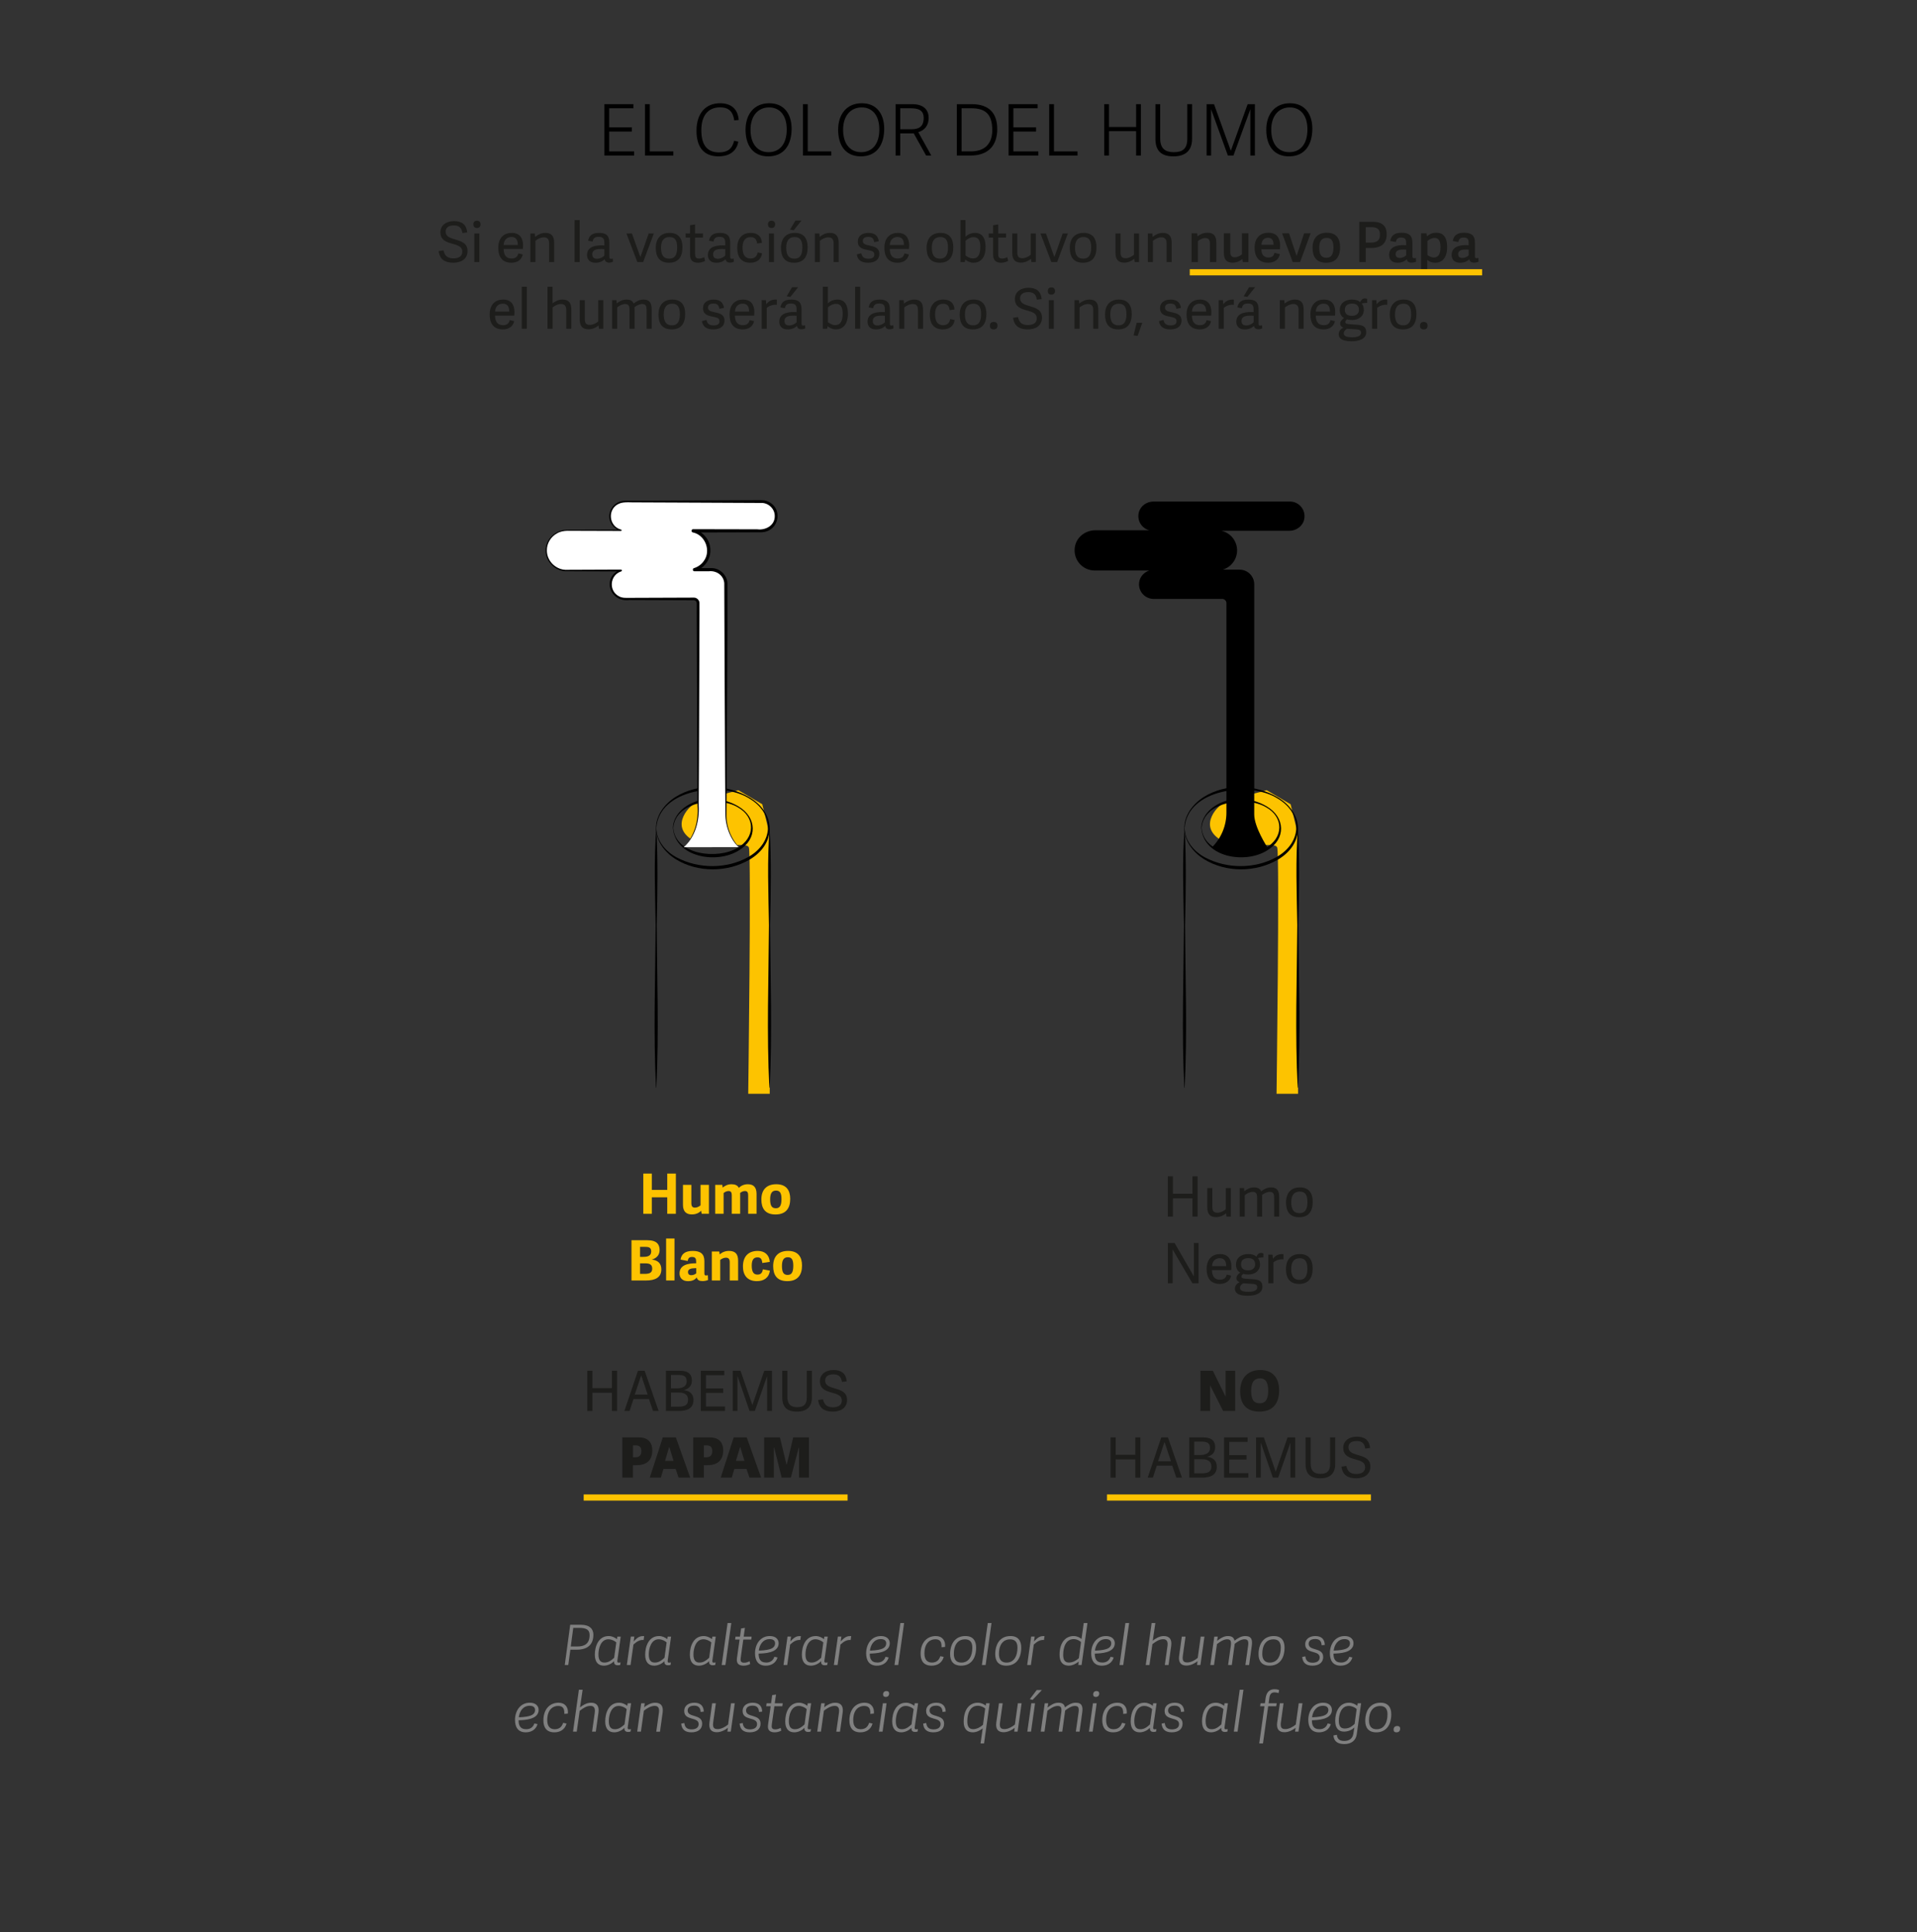 <?xml version="1.0" encoding="UTF-8"?><svg xmlns="http://www.w3.org/2000/svg" viewBox="0 0 621 626"><rect x="0" y="0" width="621" height="626" fill="#333333" stroke="none"/><defs><style>.uuid-77743fbd-65de-48cb-b853-263e51f87f2b{fill-rule:evenodd;}.uuid-77743fbd-65de-48cb-b853-263e51f87f2b,.uuid-80b6799c-42a7-48c5-bf44-a6c7a3bc99ed,.uuid-c6d4de78-5bd9-45e0-863e-8663b276d577,.uuid-279a623a-a775-487c-99c5-a1cb1308d8fe,.uuid-bc27279c-2c60-4374-8ca6-ada5ad71950b,.uuid-67731339-1755-424f-ac86-4e7eca2b9699{stroke-width:0px;}.uuid-77743fbd-65de-48cb-b853-263e51f87f2b,.uuid-c6d4de78-5bd9-45e0-863e-8663b276d577{fill:#fdc300;}.uuid-80b6799c-42a7-48c5-bf44-a6c7a3bc99ed{fill:#000;}.uuid-e645b0a0-9273-4117-bea8-dff66420cf69{fill:none;mix-blend-mode:multiply;stroke:#fdc300;stroke-miterlimit:10;stroke-width:2px;}.uuid-eaa759d6-7756-4a14-9b02-15dc95257b42{isolation:isolate;}.uuid-279a623a-a775-487c-99c5-a1cb1308d8fe{fill:#1d1d1b;}.uuid-bc27279c-2c60-4374-8ca6-ada5ad71950b{fill:gray;}.uuid-67731339-1755-424f-ac86-4e7eca2b9699{fill:#fff;}</style></defs><g class="uuid-eaa759d6-7756-4a14-9b02-15dc95257b42"><g id="uuid-9e2e9cc2-a575-4159-9ab7-9608cd4ca6b3"><path class="uuid-77743fbd-65de-48cb-b853-263e51f87f2b" d="M228.071,259.014c-2.584.696-4.877,2.304-6.224,4.617-1.307,2.245-1.843,5.126,1.24,7.672,6.164,5.092,18.706.884,19.51,3.296.804,2.412-.214,79.785-.214,79.785h6.968v-83.885l-2.412-9.916-7.772-4.556-11.096,2.987Z"/><path class="uuid-80b6799c-42a7-48c5-bf44-a6c7a3bc99ed" d="M212.61,268.27c.562,10.515.388,21.028.123,31.542.114,17.526.764,35.049-.123,52.571,0,.06-.1.062-.1,0-.887-17.522-.237-35.044-.123-52.571-.169-10.411-.623-21.425.223-31.542h0Z"/><path class="uuid-80b6799c-42a7-48c5-bf44-a6c7a3bc99ed" d="M249.326,268.27c.562,10.515.388,21.028.123,31.542.114,17.526.764,35.049-.123,52.571,0,.06-.1.062-.1,0-.887-17.522-.237-35.044-.123-52.571-.169-10.411-.623-21.425.223-31.542h0Z"/><path class="uuid-80b6799c-42a7-48c5-bf44-a6c7a3bc99ed" d="M212.51,268.27c-.009-4.239,2.904-7.916,6.375-10.092,7.119-4.431,16.702-4.086,23.821.121,8.689,5.112,8.909,15.006.152,20.197-7.21,4.227-16.85,4.272-23.981-.121-3.468-2.185-6.384-5.863-6.366-10.105h0ZM212.61,268.27c.046,4.182,3.071,7.652,6.603,9.54,7.073,3.744,16.165,3.789,23.163-.121,8.395-4.75,8.616-14.262.152-19.092-8.926-5.497-29.048-2.988-29.918,9.673h0Z"/><path class="uuid-80b6799c-42a7-48c5-bf44-a6c7a3bc99ed" d="M217.999,268.27c.02-2.944,1.968-5.574,4.427-7.141,4.978-3.222,11.759-2.856,16.74.121,6.105,3.579,6.323,10.639.152,14.296-6.96,4.431-20.52,2.37-21.319-7.276h0ZM218.099,268.27c.722,8.865,14.521,10.236,20.737,6.468,5.798-3.174,6.019-9.938.152-13.191-6.19-3.714-20.263-2.03-20.889,6.723h0Z"/><line class="uuid-e645b0a0-9273-4117-bea8-dff66420cf69" x1="358.599" y1="485.198" x2="444.095" y2="485.198"/><path class="uuid-bc27279c-2c60-4374-8ca6-ada5ad71950b" d="M184.087,539.461h-1.134l1.765-13.036h3.492c2.863,0,4.016,1.44,4.016,3.205,0,3.367-2.053,4.861-5.348,4.861h-2.106l-.685,4.97ZM186.968,533.465c2.269,0,4.033-.773,4.033-3.727,0-1.801-1.242-2.305-3.438-2.305h-1.854l-.811,6.031h2.07Z"/><path class="uuid-bc27279c-2c60-4374-8ca6-ada5ad71950b" d="M200.002,537.912c-.072.504-.019.793.432.793.162,0,.342-.019.595-.09l-.108.81c-.234.091-.522.126-.811.126-.774,0-1.26-.359-1.188-1.35-.81.882-2.088,1.476-3.312,1.476-1.692,0-2.917-1.026-2.917-3.547,0-2.683,1.135-6.05,4.501-6.05,1.045,0,2.053.504,2.647,1.008l.144-.828h1.099l-1.08,7.652ZM199.641,532.151c-.504-.486-1.513-1.025-2.557-1.025-2.449,0-3.224,2.935-3.224,4.915s.774,2.629,1.945,2.629c.99,0,1.854-.343,3.15-1.567l.685-4.951Z"/><path class="uuid-bc27279c-2c60-4374-8ca6-ada5ad71950b" d="M204.265,539.461h-1.206l1.296-9.201h1.135l-.216,1.566c1.044-1.115,1.8-1.729,3.007-1.729.126,0,.27,0,.396.019l-.18,1.242c-1.188-.108-2.179.45-3.295,1.477l-.937,6.626Z"/><path class="uuid-bc27279c-2c60-4374-8ca6-ada5ad71950b" d="M216.31,537.912c-.072.504-.019.793.432.793.162,0,.342-.019.595-.09l-.108.81c-.234.091-.522.126-.811.126-.774,0-1.26-.359-1.188-1.35-.81.882-2.088,1.476-3.312,1.476-1.692,0-2.917-1.026-2.917-3.547,0-2.683,1.135-6.05,4.501-6.05,1.045,0,2.053.504,2.647,1.008l.144-.828h1.099l-1.08,7.652ZM215.95,532.151c-.504-.486-1.513-1.025-2.557-1.025-2.449,0-3.224,2.935-3.224,4.915s.774,2.629,1.945,2.629c.99,0,1.854-.343,3.15-1.567l.685-4.951Z"/><path class="uuid-bc27279c-2c60-4374-8ca6-ada5ad71950b" d="M230.782,537.912c-.072.504-.019.793.432.793.162,0,.342-.019.595-.09l-.108.81c-.234.091-.522.126-.811.126-.774,0-1.26-.359-1.188-1.35-.81.882-2.088,1.476-3.312,1.476-1.692,0-2.917-1.026-2.917-3.547,0-2.683,1.135-6.05,4.501-6.05,1.045,0,2.053.504,2.647,1.008l.144-.828h1.099l-1.08,7.652ZM230.421,532.151c-.504-.486-1.513-1.025-2.557-1.025-2.449,0-3.224,2.935-3.224,4.915s.774,2.629,1.945,2.629c.99,0,1.854-.343,3.15-1.567l.685-4.951Z"/><path class="uuid-bc27279c-2c60-4374-8ca6-ada5ad71950b" d="M235.694,525.868h1.206l-1.908,13.594h-1.206l1.908-13.594Z"/><path class="uuid-bc27279c-2c60-4374-8ca6-ada5ad71950b" d="M243.003,539.137c-.504.307-1.351.54-2.089.54-1.639,0-2.431-.737-2.179-2.466l.847-5.996h-1.44l.126-.955h1.44l.378-2.646,1.225-.18-.396,2.826h2.575l-.126.955h-2.575l-.828,5.834c-.144,1.044-.054,1.674,1.135,1.674.612,0,1.296-.252,1.729-.486l.18.9Z"/><path class="uuid-bc27279c-2c60-4374-8ca6-ada5ad71950b" d="M244.584,535.644c0-2.79,1.603-5.563,4.808-5.563,1.873,0,2.845,1.045,2.845,2.322,0,1.604-1.17,2.432-2.574,2.863s-3.025.469-3.907.504c0,1.477.36,2.899,2.503,2.899,1.44,0,2.286-.864,2.593-1.873l1.026.216c-.541,1.873-2.125,2.665-3.817,2.665-2.593,0-3.476-1.818-3.476-4.033ZM245.808,534.797c.433-.018,2.232-.035,3.691-.504.937-.306,1.584-.882,1.584-1.854,0-.919-.684-1.369-1.746-1.369-2.196,0-3.295,1.837-3.529,3.727Z"/><path class="uuid-bc27279c-2c60-4374-8ca6-ada5ad71950b" d="M255.024,539.461h-1.206l1.296-9.201h1.135l-.216,1.566c1.044-1.115,1.8-1.729,3.007-1.729.126,0,.27,0,.396.019l-.18,1.242c-1.188-.108-2.179.45-3.295,1.477l-.937,6.626Z"/><path class="uuid-bc27279c-2c60-4374-8ca6-ada5ad71950b" d="M267.069,537.912c-.072.504-.019.793.432.793.162,0,.342-.019.595-.09l-.108.81c-.234.091-.522.126-.811.126-.774,0-1.26-.359-1.188-1.35-.81.882-2.088,1.476-3.312,1.476-1.692,0-2.917-1.026-2.917-3.547,0-2.683,1.135-6.05,4.501-6.05,1.045,0,2.053.504,2.647,1.008l.144-.828h1.099l-1.08,7.652ZM266.709,532.151c-.504-.486-1.513-1.025-2.557-1.025-2.449,0-3.224,2.935-3.224,4.915s.774,2.629,1.945,2.629c.99,0,1.854-.343,3.15-1.567l.685-4.951Z"/><path class="uuid-bc27279c-2c60-4374-8ca6-ada5ad71950b" d="M271.333,539.461h-1.206l1.296-9.201h1.135l-.216,1.566c1.044-1.115,1.8-1.729,3.007-1.729.126,0,.27,0,.396.019l-.18,1.242c-1.188-.108-2.179.45-3.295,1.477l-.937,6.626Z"/><path class="uuid-bc27279c-2c60-4374-8ca6-ada5ad71950b" d="M280.584,535.644c0-2.79,1.603-5.563,4.808-5.563,1.873,0,2.845,1.045,2.845,2.322,0,1.604-1.17,2.432-2.574,2.863s-3.025.469-3.907.504c0,1.477.36,2.899,2.503,2.899,1.44,0,2.286-.864,2.593-1.873l1.026.216c-.541,1.873-2.125,2.665-3.817,2.665-2.593,0-3.476-1.818-3.476-4.033ZM281.808,534.797c.433-.018,2.232-.035,3.691-.504.937-.306,1.584-.882,1.584-1.854,0-.919-.684-1.369-1.746-1.369-2.196,0-3.295,1.837-3.529,3.727Z"/><path class="uuid-bc27279c-2c60-4374-8ca6-ada5ad71950b" d="M291.672,525.868h1.206l-1.908,13.594h-1.206l1.908-13.594Z"/><path class="uuid-bc27279c-2c60-4374-8ca6-ada5ad71950b" d="M298.223,535.825c0-3.709,2.125-5.744,4.934-5.744,2.089,0,3.223,1.513,2.989,3.529l-1.152.09c.071-1.603-.343-2.574-2.018-2.574-1.584,0-3.511,1.08-3.511,4.627,0,2.179,1.116,2.917,2.395,2.917,1.333,0,2.305-.612,2.755-2.071l1.099.234c-.522,1.98-2.143,2.845-3.925,2.845-2.539,0-3.565-1.566-3.565-3.853Z"/><path class="uuid-bc27279c-2c60-4374-8ca6-ada5ad71950b" d="M307.781,535.968c0-.414.018-.81.072-1.206.359-2.755,1.998-4.682,4.879-4.682,2.539,0,3.476,1.621,3.476,3.727,0,.414-.019.811-.072,1.189-.342,2.935-2.053,4.681-4.789,4.681-2.503,0-3.565-1.494-3.565-3.709ZM314.929,534.834c.036-.324.054-.685.054-1.045,0-1.764-.811-2.646-2.395-2.646-1.927,0-3.259,1.278-3.547,3.709-.036.307-.055.648-.055,1.008,0,1.818.811,2.827,2.485,2.827,1.872,0,3.187-1.332,3.457-3.853Z"/><path class="uuid-bc27279c-2c60-4374-8ca6-ada5ad71950b" d="M319.985,525.868h1.206l-1.908,13.594h-1.206l1.908-13.594Z"/><path class="uuid-bc27279c-2c60-4374-8ca6-ada5ad71950b" d="M322.396,535.968c0-.414.018-.81.072-1.206.359-2.755,1.998-4.682,4.879-4.682,2.539,0,3.476,1.621,3.476,3.727,0,.414-.019.811-.072,1.189-.342,2.935-2.053,4.681-4.789,4.681-2.503,0-3.565-1.494-3.565-3.709ZM329.544,534.834c.036-.324.054-.685.054-1.045,0-1.764-.811-2.646-2.395-2.646-1.927,0-3.259,1.278-3.547,3.709-.036.307-.055.648-.055,1.008,0,1.818.811,2.827,2.485,2.827,1.872,0,3.187-1.332,3.457-3.853Z"/><path class="uuid-bc27279c-2c60-4374-8ca6-ada5ad71950b" d="M333.952,539.461h-1.206l1.296-9.201h1.135l-.216,1.566c1.044-1.115,1.8-1.729,3.007-1.729.126,0,.27,0,.396.019l-.18,1.242c-1.188-.108-2.179.45-3.295,1.477l-.937,6.626Z"/><path class="uuid-bc27279c-2c60-4374-8ca6-ada5ad71950b" d="M349.325,539.461l.108-1.098c-.9.701-2.035,1.313-3.223,1.313-1.783,0-2.972-1.062-2.972-3.475,0-4.466,2.305-6.122,4.556-6.122,1.08,0,1.944.45,2.557.954l.721-5.167h1.206l-1.908,13.594h-1.045ZM350.189,532.026c-.396-.343-1.242-.955-2.377-.955-2.448,0-3.402,2.467-3.402,5.096,0,1.639.558,2.503,1.908,2.503.414,0,.811-.091,1.206-.216.774-.271,1.477-.757,1.963-1.207l.702-5.221Z"/><path class="uuid-bc27279c-2c60-4374-8ca6-ada5ad71950b" d="M353.481,535.644c0-2.79,1.603-5.563,4.808-5.563,1.873,0,2.845,1.045,2.845,2.322,0,1.604-1.17,2.432-2.574,2.863s-3.025.469-3.907.504c0,1.477.36,2.899,2.503,2.899,1.44,0,2.286-.864,2.593-1.873l1.026.216c-.54,1.873-2.125,2.665-3.817,2.665-2.593,0-3.476-1.818-3.476-4.033ZM354.706,534.797c.433-.018,2.232-.035,3.691-.504.937-.306,1.584-.882,1.584-1.854,0-.919-.684-1.369-1.746-1.369-2.196,0-3.295,1.837-3.529,3.727Z"/><path class="uuid-bc27279c-2c60-4374-8ca6-ada5ad71950b" d="M364.57,525.868h1.206l-1.908,13.594h-1.206l1.908-13.594Z"/><path class="uuid-bc27279c-2c60-4374-8ca6-ada5ad71950b" d="M372.363,539.461h-1.206l1.908-13.594h1.207l-.847,5.726c.738-.612,2.106-1.513,3.547-1.513,1.837,0,2.719,1.045,2.431,3.169l-.864,6.212h-1.206l.864-6.14c.216-1.53-.288-2.215-1.387-2.215-1.332,0-2.431.792-3.493,1.603l-.954,6.752Z"/><path class="uuid-bc27279c-2c60-4374-8ca6-ada5ad71950b" d="M388.961,530.26h1.207l-1.297,9.201h-1.098l.161-1.242c-.737.611-2.143,1.422-3.583,1.422-1.836,0-2.664-1.044-2.376-3.168l.864-6.213h1.206l-.864,6.141c-.072.504-.09.936-.018,1.26.126.666.576.973,1.422.973,1.242,0,2.557-.756,3.421-1.494l.954-6.879Z"/><path class="uuid-bc27279c-2c60-4374-8ca6-ada5ad71950b" d="M399.905,531.593c1.026-.811,2.197-1.513,3.476-1.513,2.124,0,2.376,1.332,2.124,3.169l-.864,6.212h-1.206l.864-6.086c.072-.468.108-.864.072-1.206-.055-.667-.379-1.044-1.261-1.044-1.134,0-2.448.936-3.133,1.477l-.937,6.859h-1.206l.864-6.086c.072-.468.107-.864.072-1.206-.055-.667-.379-1.044-1.261-1.044-1.206,0-2.646,1.062-3.277,1.566l-.954,6.77h-1.206l1.296-9.201h1.117l-.198,1.369c1.026-.811,2.196-1.549,3.475-1.549,1.404,0,1.98.576,2.143,1.513Z"/><path class="uuid-bc27279c-2c60-4374-8ca6-ada5ad71950b" d="M407.697,535.968c0-.414.018-.81.072-1.206.359-2.755,1.998-4.682,4.879-4.682,2.539,0,3.476,1.621,3.476,3.727,0,.414-.019.811-.072,1.189-.342,2.935-2.053,4.681-4.789,4.681-2.503,0-3.565-1.494-3.565-3.709ZM414.845,534.834c.036-.324.054-.685.054-1.045,0-1.764-.811-2.646-2.395-2.646-1.927,0-3.259,1.278-3.547,3.709-.036.307-.055.648-.055,1.008,0,1.818.811,2.827,2.485,2.827,1.872,0,3.187-1.332,3.457-3.853Z"/><path class="uuid-bc27279c-2c60-4374-8ca6-ada5ad71950b" d="M429.154,532.961l-1.026.107c-.036-1.134-.54-2.034-2.034-2.034-1.656,0-2.161.792-2.161,1.585,0,2.395,4.7,1.008,4.7,4.249,0,1.765-1.333,2.809-3.476,2.809-2.017,0-3.151-.882-3.312-2.827l1.008-.197c.145,1.17.648,2.07,2.358,2.07,1.009,0,2.287-.359,2.287-1.711,0-2.467-4.682-.972-4.682-4.249,0-1.872,1.621-2.683,3.277-2.683,2.196,0,3.043,1.297,3.061,2.881Z"/><path class="uuid-bc27279c-2c60-4374-8ca6-ada5ad71950b" d="M430.807,535.644c0-2.79,1.603-5.563,4.808-5.563,1.873,0,2.845,1.045,2.845,2.322,0,1.604-1.17,2.432-2.574,2.863s-3.025.469-3.907.504c0,1.477.36,2.899,2.503,2.899,1.44,0,2.286-.864,2.593-1.873l1.026.216c-.54,1.873-2.125,2.665-3.817,2.665-2.593,0-3.476-1.818-3.476-4.033ZM432.032,534.797c.433-.018,2.232-.035,3.691-.504.937-.306,1.584-.882,1.584-1.854,0-.919-.684-1.369-1.746-1.369-2.196,0-3.295,1.837-3.529,3.727Z"/><path class="uuid-bc27279c-2c60-4374-8ca6-ada5ad71950b" d="M166.835,557.244c0-2.791,1.603-5.564,4.808-5.564,1.873,0,2.845,1.045,2.845,2.323,0,1.603-1.17,2.431-2.574,2.862-1.404.433-3.025.469-3.907.505,0,1.476.36,2.898,2.503,2.898,1.44,0,2.286-.864,2.593-1.872l1.026.216c-.54,1.872-2.125,2.665-3.817,2.665-2.593,0-3.476-1.818-3.476-4.033ZM168.059,556.398c.433-.018,2.232-.036,3.691-.504.937-.306,1.584-.882,1.584-1.854,0-.918-.684-1.369-1.746-1.369-2.196,0-3.295,1.837-3.529,3.728Z"/><path class="uuid-bc27279c-2c60-4374-8ca6-ada5ad71950b" d="M176.033,557.424c0-3.709,2.125-5.744,4.934-5.744,2.089,0,3.223,1.514,2.988,3.529l-1.152.09c.072-1.602-.342-2.574-2.016-2.574-1.585,0-3.512,1.08-3.512,4.627,0,2.18,1.116,2.917,2.395,2.917,1.333,0,2.305-.612,2.755-2.07l1.099.233c-.522,1.981-2.143,2.846-3.925,2.846-2.539,0-3.565-1.566-3.565-3.854Z"/><path class="uuid-bc27279c-2c60-4374-8ca6-ada5ad71950b" d="M186.833,561.061h-1.206l1.908-13.594h1.207l-.847,5.727c.738-.613,2.106-1.514,3.547-1.514,1.837,0,2.719,1.045,2.431,3.17l-.864,6.211h-1.206l.864-6.139c.216-1.531-.288-2.215-1.387-2.215-1.332,0-2.431.792-3.493,1.602l-.954,6.752Z"/><path class="uuid-bc27279c-2c60-4374-8ca6-ada5ad71950b" d="M203.359,559.513c-.072.504-.019.792.432.792.162,0,.342-.018.595-.09l-.108.811c-.234.09-.522.125-.811.125-.774,0-1.26-.359-1.188-1.35-.81.883-2.088,1.477-3.312,1.477-1.692,0-2.917-1.026-2.917-3.547,0-2.684,1.135-6.051,4.501-6.051,1.045,0,2.053.505,2.647,1.009l.144-.828h1.099l-1.08,7.652ZM202.999,553.751c-.504-.486-1.513-1.026-2.557-1.026-2.449,0-3.224,2.935-3.224,4.916s.774,2.628,1.945,2.628c.99,0,1.854-.342,3.15-1.566l.685-4.951Z"/><path class="uuid-bc27279c-2c60-4374-8ca6-ada5ad71950b" d="M207.623,561.061h-1.206l1.296-9.2h1.152l-.197,1.296c.738-.611,2.124-1.477,3.564-1.477,1.818,0,2.719,1.045,2.431,3.17l-.864,6.211h-1.206l.864-6.139c.216-1.495-.252-2.215-1.387-2.215-1.332,0-2.736.972-3.493,1.566l-.954,6.787Z"/><path class="uuid-bc27279c-2c60-4374-8ca6-ada5ad71950b" d="M227.982,554.561l-1.026.108c-.036-1.134-.54-2.034-2.034-2.034-1.656,0-2.161.792-2.161,1.584,0,2.395,4.7,1.009,4.7,4.25,0,1.764-1.333,2.809-3.476,2.809-2.017,0-3.151-.883-3.312-2.827l1.008-.198c.145,1.17.648,2.07,2.358,2.07,1.009,0,2.287-.359,2.287-1.71,0-2.467-4.682-.972-4.682-4.249,0-1.873,1.621-2.684,3.277-2.684,2.196,0,3.043,1.297,3.061,2.881Z"/><path class="uuid-bc27279c-2c60-4374-8ca6-ada5ad71950b" d="M236.82,551.861h1.207l-1.297,9.2h-1.098l.161-1.242c-.737.612-2.143,1.423-3.583,1.423-1.836,0-2.664-1.044-2.376-3.169l.864-6.212h1.206l-.864,6.14c-.072.504-.09.937-.018,1.261.126.666.576.972,1.422.972,1.242,0,2.557-.756,3.421-1.494l.954-6.878Z"/><path class="uuid-bc27279c-2c60-4374-8ca6-ada5ad71950b" d="M246.9,554.561l-1.026.108c-.036-1.134-.54-2.034-2.034-2.034-1.656,0-2.161.792-2.161,1.584,0,2.395,4.7,1.009,4.7,4.25,0,1.764-1.333,2.809-3.476,2.809-2.017,0-3.151-.883-3.312-2.827l1.008-.198c.145,1.17.648,2.07,2.358,2.07,1.009,0,2.287-.359,2.287-1.71,0-2.467-4.682-.972-4.682-4.249,0-1.873,1.621-2.684,3.277-2.684,2.196,0,3.043,1.297,3.061,2.881Z"/><path class="uuid-bc27279c-2c60-4374-8ca6-ada5ad71950b" d="M253.073,560.737c-.504.307-1.351.541-2.089.541-1.639,0-2.431-.738-2.179-2.467l.847-5.996h-1.44l.126-.954h1.44l.378-2.647,1.225-.18-.396,2.827h2.575l-.126.954h-2.575l-.828,5.834c-.144,1.044-.054,1.674,1.135,1.674.612,0,1.296-.252,1.729-.485l.18.899Z"/><path class="uuid-bc27279c-2c60-4374-8ca6-ada5ad71950b" d="M261.678,559.513c-.072.504-.019.792.432.792.162,0,.342-.018.595-.09l-.108.811c-.234.09-.522.125-.811.125-.774,0-1.26-.359-1.188-1.35-.81.883-2.088,1.477-3.312,1.477-1.692,0-2.917-1.026-2.917-3.547,0-2.684,1.135-6.051,4.501-6.051,1.045,0,2.053.505,2.647,1.009l.144-.828h1.099l-1.08,7.652ZM261.318,553.751c-.504-.486-1.513-1.026-2.557-1.026-2.449,0-3.224,2.935-3.224,4.916s.774,2.628,1.945,2.628c.99,0,1.854-.342,3.15-1.566l.685-4.951Z"/><path class="uuid-bc27279c-2c60-4374-8ca6-ada5ad71950b" d="M265.942,561.061h-1.206l1.296-9.2h1.152l-.197,1.296c.737-.611,2.124-1.477,3.564-1.477,1.818,0,2.719,1.045,2.431,3.17l-.864,6.211h-1.206l.864-6.139c.216-1.495-.252-2.215-1.387-2.215-1.332,0-2.736.972-3.493,1.566l-.954,6.787Z"/><path class="uuid-bc27279c-2c60-4374-8ca6-ada5ad71950b" d="M275.158,557.424c0-3.709,2.125-5.744,4.934-5.744,2.089,0,3.223,1.514,2.988,3.529l-1.152.09c.072-1.602-.342-2.574-2.016-2.574-1.585,0-3.512,1.08-3.512,4.627,0,2.18,1.116,2.917,2.395,2.917,1.333,0,2.305-.612,2.755-2.07l1.099.233c-.522,1.981-2.143,2.846-3.925,2.846-2.539,0-3.565-1.566-3.565-3.854Z"/><path class="uuid-bc27279c-2c60-4374-8ca6-ada5ad71950b" d="M285.904,561.061h-1.206l1.296-9.2h1.206l-1.296,9.2ZM286.912,549.808c-.54,0-.846-.288-.846-.792,0-.702.414-1.117,1.116-1.117.54,0,.847.289.847.793,0,.702-.433,1.116-1.117,1.116Z"/><path class="uuid-bc27279c-2c60-4374-8ca6-ada5ad71950b" d="M296.328,559.513c-.072.504-.019.792.432.792.162,0,.342-.018.595-.09l-.108.811c-.234.09-.522.125-.811.125-.774,0-1.26-.359-1.188-1.35-.81.883-2.088,1.477-3.312,1.477-1.692,0-2.917-1.026-2.917-3.547,0-2.684,1.135-6.051,4.501-6.051,1.045,0,2.053.505,2.647,1.009l.144-.828h1.099l-1.08,7.652ZM295.967,553.751c-.504-.486-1.513-1.026-2.557-1.026-2.449,0-3.224,2.935-3.224,4.916s.774,2.628,1.945,2.628c.99,0,1.854-.342,3.15-1.566l.685-4.951Z"/><path class="uuid-bc27279c-2c60-4374-8ca6-ada5ad71950b" d="M306.353,554.561l-1.026.108c-.036-1.134-.54-2.034-2.034-2.034-1.656,0-2.161.792-2.161,1.584,0,2.395,4.7,1.009,4.7,4.25,0,1.764-1.333,2.809-3.476,2.809-2.017,0-3.151-.883-3.312-2.827l1.008-.198c.145,1.17.648,2.07,2.358,2.07,1.009,0,2.287-.359,2.287-1.71,0-2.467-4.682-.972-4.682-4.249,0-1.873,1.621-2.684,3.277-2.684,2.196,0,3.043,1.297,3.061,2.881Z"/><path class="uuid-bc27279c-2c60-4374-8ca6-ada5ad71950b" d="M319.313,552.635l.126-.774h1.152l-1.819,13.018h-1.134l.702-4.88c-.9.703-2.017,1.279-3.205,1.279-1.782,0-2.953-1.062-2.953-3.385,0-4.556,2.305-6.213,4.556-6.213,1.08,0,1.963.451,2.575.955ZM315.244,560.251c1.224,0,2.467-.738,3.187-1.423l.721-5.258c-.396-.342-1.261-.9-2.396-.9-2.448,0-3.402,2.396-3.402,5.023,0,1.676.54,2.558,1.891,2.558Z"/><path class="uuid-bc27279c-2c60-4374-8ca6-ada5ad71950b" d="M329.734,551.861h1.207l-1.297,9.2h-1.098l.161-1.242c-.737.612-2.143,1.423-3.583,1.423-1.836,0-2.664-1.044-2.376-3.169l.864-6.212h1.206l-.864,6.14c-.072.504-.09.937-.018,1.261.126.666.576.972,1.422.972,1.242,0,2.557-.756,3.421-1.494l.954-6.878Z"/><path class="uuid-bc27279c-2c60-4374-8ca6-ada5ad71950b" d="M333.999,561.061h-1.206l1.296-9.2h1.206l-1.296,9.2ZM335.836,547.576h1.674l-3.007,3.187-.9-.234,2.233-2.952Z"/><path class="uuid-bc27279c-2c60-4374-8ca6-ada5ad71950b" d="M344.98,553.194c1.026-.811,2.197-1.514,3.476-1.514,2.124,0,2.376,1.333,2.124,3.17l-.864,6.211h-1.206l.864-6.086c.072-.468.108-.863.072-1.205-.055-.667-.378-1.045-1.261-1.045-1.135,0-2.448.936-3.133,1.477l-.937,6.859h-1.206l.864-6.086c.072-.468.108-.863.072-1.205-.055-.667-.379-1.045-1.261-1.045-1.206,0-2.646,1.062-3.277,1.566l-.954,6.77h-1.206l1.296-9.2h1.116l-.197,1.368c1.026-.811,2.196-1.549,3.475-1.549,1.404,0,1.98.576,2.143,1.514Z"/><path class="uuid-bc27279c-2c60-4374-8ca6-ada5ad71950b" d="M353.961,561.061h-1.206l1.296-9.2h1.206l-1.296,9.2ZM354.968,549.808c-.54,0-.846-.288-.846-.792,0-.702.414-1.117,1.116-1.117.54,0,.847.289.847.793,0,.702-.433,1.116-1.117,1.116Z"/><path class="uuid-bc27279c-2c60-4374-8ca6-ada5ad71950b" d="M357.074,557.424c0-3.709,2.125-5.744,4.934-5.744,2.089,0,3.223,1.514,2.988,3.529l-1.152.09c.072-1.602-.342-2.574-2.016-2.574-1.585,0-3.512,1.08-3.512,4.627,0,2.18,1.116,2.917,2.395,2.917,1.333,0,2.305-.612,2.755-2.07l1.099.233c-.522,1.981-2.143,2.846-3.925,2.846-2.539,0-3.565-1.566-3.565-3.854Z"/><path class="uuid-bc27279c-2c60-4374-8ca6-ada5ad71950b" d="M373.582,559.513c-.072.504-.019.792.432.792.162,0,.342-.018.595-.09l-.108.811c-.234.09-.522.125-.811.125-.774,0-1.26-.359-1.188-1.35-.81.883-2.088,1.477-3.312,1.477-1.692,0-2.917-1.026-2.917-3.547,0-2.684,1.135-6.051,4.501-6.051,1.045,0,2.053.505,2.647,1.009l.144-.828h1.099l-1.08,7.652ZM373.221,553.751c-.504-.486-1.513-1.026-2.557-1.026-2.449,0-3.224,2.935-3.224,4.916s.774,2.628,1.945,2.628c.99,0,1.854-.342,3.15-1.566l.685-4.951Z"/><path class="uuid-bc27279c-2c60-4374-8ca6-ada5ad71950b" d="M383.607,554.561l-1.026.108c-.036-1.134-.54-2.034-2.034-2.034-1.656,0-2.161.792-2.161,1.584,0,2.395,4.7,1.009,4.7,4.25,0,1.764-1.333,2.809-3.476,2.809-2.017,0-3.151-.883-3.312-2.827l1.008-.198c.145,1.17.648,2.07,2.358,2.07,1.009,0,2.287-.359,2.287-1.71,0-2.467-4.682-.972-4.682-4.249,0-1.873,1.621-2.684,3.277-2.684,2.196,0,3.043,1.297,3.061,2.881Z"/><path class="uuid-bc27279c-2c60-4374-8ca6-ada5ad71950b" d="M396.693,559.513c-.072.504-.019.792.432.792.162,0,.342-.018.595-.09l-.108.811c-.234.09-.522.125-.811.125-.774,0-1.26-.359-1.188-1.35-.81.883-2.088,1.477-3.312,1.477-1.692,0-2.917-1.026-2.917-3.547,0-2.684,1.135-6.051,4.501-6.051,1.045,0,2.053.505,2.647,1.009l.144-.828h1.099l-1.08,7.652ZM396.333,553.751c-.504-.486-1.513-1.026-2.557-1.026-2.449,0-3.224,2.935-3.224,4.916s.774,2.628,1.945,2.628c.99,0,1.854-.342,3.15-1.566l.685-4.951Z"/><path class="uuid-bc27279c-2c60-4374-8ca6-ada5ad71950b" d="M401.605,547.467h1.206l-1.908,13.594h-1.206l1.908-13.594Z"/><path class="uuid-bc27279c-2c60-4374-8ca6-ada5ad71950b" d="M414.188,548.566c-.343-.126-.864-.234-1.297-.234-.847,0-1.494.378-1.675,1.675l-.252,1.854h2.611l-.145.954h-2.61l-1.692,12.063h-1.207l1.692-12.063h-1.404l.145-.954h1.404l.234-1.675c.27-1.908,1.242-2.881,2.881-2.881.666,0,1.206.145,1.494.288l-.18.973Z"/><path class="uuid-bc27279c-2c60-4374-8ca6-ada5ad71950b" d="M420.722,551.861h1.207l-1.297,9.2h-1.098l.161-1.242c-.737.612-2.143,1.423-3.583,1.423-1.836,0-2.664-1.044-2.376-3.169l.864-6.212h1.206l-.864,6.14c-.072.504-.09.937-.018,1.261.126.666.576.972,1.422.972,1.242,0,2.557-.756,3.421-1.494l.954-6.878Z"/><path class="uuid-bc27279c-2c60-4374-8ca6-ada5ad71950b" d="M423.816,557.244c0-2.791,1.603-5.564,4.808-5.564,1.873,0,2.845,1.045,2.845,2.323,0,1.603-1.17,2.431-2.574,2.862-1.404.433-3.025.469-3.907.505,0,1.476.36,2.898,2.503,2.898,1.44,0,2.286-.864,2.593-1.872l1.026.216c-.541,1.872-2.125,2.665-3.817,2.665-2.593,0-3.476-1.818-3.476-4.033ZM425.041,556.398c.433-.018,2.232-.036,3.691-.504.937-.306,1.584-.882,1.584-1.854,0-.918-.684-1.369-1.746-1.369-2.196,0-3.295,1.837-3.529,3.728Z"/><path class="uuid-bc27279c-2c60-4374-8ca6-ada5ad71950b" d="M438.74,559.693c-.847.864-2.125,1.351-3.35,1.351-1.692,0-2.862-1.008-2.862-3.529,0-2.574,1.134-5.834,4.501-5.834,1.045,0,2.053.505,2.647,1.009l.144-.828h1.099l-1.404,10.028c-.271,1.945-1.657,3.188-4.033,3.188-2.017,0-3.35-.756-3.529-2.791l1.116-.216c.108,1.099.612,1.999,2.358,1.999,1.423,0,2.701-.613,2.972-2.287l.342-2.089ZM433.698,557.479c0,1.962.774,2.557,1.891,2.557,1.045,0,2.017-.289,3.241-1.513l.648-4.79c-.504-.521-1.513-1.008-2.557-1.008-2.449,0-3.224,2.773-3.224,4.754Z"/><path class="uuid-bc27279c-2c60-4374-8ca6-ada5ad71950b" d="M442.266,557.569c0-.414.018-.811.072-1.207.36-2.754,1.998-4.682,4.879-4.682,2.539,0,3.476,1.621,3.476,3.728,0,.414-.019.811-.072,1.188-.342,2.936-2.053,4.682-4.789,4.682-2.503,0-3.565-1.494-3.565-3.709ZM449.415,556.434c.036-.324.054-.684.054-1.045,0-1.764-.811-2.646-2.395-2.646-1.927,0-3.259,1.279-3.547,3.709-.036.307-.055.648-.055,1.009,0,1.818.811,2.827,2.485,2.827,1.872,0,3.187-1.332,3.457-3.854Z"/><path class="uuid-bc27279c-2c60-4374-8ca6-ada5ad71950b" d="M452.364,561.278c-.595,0-.918-.288-.918-.847,0-.792.45-1.206,1.206-1.206.594,0,.918.288.918.846,0,.793-.45,1.207-1.206,1.207Z"/><path class="uuid-c6d4de78-5bd9-45e0-863e-8663b276d577" d="M218.942,393.273h-2.791v-5.348h-4.987v5.348h-2.773v-13.036h2.773v5.294h4.987v-5.294h2.791v13.036Z"/><path class="uuid-c6d4de78-5bd9-45e0-863e-8663b276d577" d="M221.242,383.892h2.719v5.924c0,1.009.324,1.458,1.189,1.458.701,0,1.422-.414,1.782-.738v-6.644h2.719v9.381h-2.341l-.198-1.009c-.666.757-1.71,1.207-2.989,1.207-1.926,0-2.881-1.045-2.881-3.115v-6.464Z"/><path class="uuid-c6d4de78-5bd9-45e0-863e-8663b276d577" d="M234.401,393.273h-2.719v-9.381h2.305l.126.882c.738-.611,1.639-1.08,2.845-1.08,1.116,0,1.963.324,2.396,1.171.666-.685,1.656-1.171,2.916-1.171,1.873,0,2.809,1.026,2.809,3.115v6.464h-2.719v-6.032c0-.882-.27-1.35-1.062-1.35-.504,0-1.206.288-1.548.647,0,.072.019.145.019.234v6.5h-2.719v-6.032c0-.882-.271-1.35-1.045-1.35-.559,0-1.242.306-1.603.666v6.716Z"/><path class="uuid-c6d4de78-5bd9-45e0-863e-8663b276d577" d="M246.64,388.627c0-3.007,1.566-4.934,4.824-4.934s4.52,1.963,4.52,4.735c0,3.062-1.404,5.06-4.771,5.06-3.402,0-4.572-2.053-4.572-4.861ZM253.158,388.52c0-2.053-.559-2.773-1.765-2.773-1.225,0-1.909.774-1.909,2.809,0,2.089.522,2.917,1.855,2.917,1.188,0,1.818-.756,1.818-2.952Z"/><path class="uuid-c6d4de78-5bd9-45e0-863e-8663b276d577" d="M204.566,414.873v-13.036h5.167c3.079,0,3.943,1.404,3.943,3.188,0,1.746-1.152,2.683-2.467,3.043v.036c2.07.252,3.024,1.386,3.024,3.187,0,2.665-2.088,3.583-4.915,3.583h-4.753ZM208.365,407.221c1.296,0,2.592-.234,2.592-1.746,0-1.404-.936-1.495-2.178-1.495h-1.44v3.241h1.026ZM208.761,412.731c1.512,0,2.52-.271,2.52-1.692,0-1.459-1.008-1.711-2.25-1.711h-1.692v3.403h1.423Z"/><path class="uuid-c6d4de78-5bd9-45e0-863e-8663b276d577" d="M218.498,414.873h-2.719v-13.594h2.719v13.594Z"/><path class="uuid-c6d4de78-5bd9-45e0-863e-8663b276d577" d="M228.183,412.533c0,.504.09.721.559.721.162,0,.324-.036.558-.108l.072,1.566c-.36.18-1.152.36-1.729.36-1.081,0-1.729-.307-1.927-1.188-.594.774-1.494,1.206-2.791,1.206-2.34,0-2.791-1.566-2.791-2.503,0-2.862,2.971-3.295,5.384-3.276v-.343c0-1.062-.144-1.71-1.332-1.71-.9,0-1.243.378-1.423,1.296l-2.305-.449c.288-1.765,1.404-2.81,3.961-2.81,2.504,0,3.764.973,3.764,3.313v3.925ZM225.537,410.894h-.433c-1.296.036-2.232.288-2.232,1.243,0,.54.233,1.025,1.099,1.025.648,0,1.277-.323,1.566-.611v-1.657Z"/><path class="uuid-c6d4de78-5bd9-45e0-863e-8663b276d577" d="M239.109,414.873h-2.719v-5.941c0-1.009-.396-1.44-1.242-1.44-.738,0-1.477.414-1.836.738v6.644h-2.719v-9.381h2.412l.145.937c.684-.63,1.71-1.135,2.988-1.135,2.07,0,2.971,1.026,2.971,3.169v6.41Z"/><path class="uuid-c6d4de78-5bd9-45e0-863e-8663b276d577" d="M240.672,410.336c0-3.224,1.747-5.042,4.789-5.042,2.251,0,3.728,1.261,3.907,3.547l-2.431.36c-.108-1.17-.468-1.818-1.53-1.818-1.026,0-1.891.486-1.891,2.665s.702,2.917,1.854,2.917c1.044,0,1.585-.522,1.747-1.711l2.286.433c-.324,2.358-2.017,3.402-4.214,3.402-3.133,0-4.519-1.98-4.519-4.753Z"/><path class="uuid-c6d4de78-5bd9-45e0-863e-8663b276d577" d="M250.464,410.228c0-3.007,1.566-4.934,4.825-4.934s4.52,1.963,4.52,4.735c0,3.062-1.404,5.06-4.771,5.06-3.403,0-4.573-2.053-4.573-4.861ZM256.982,410.119c0-2.052-.559-2.772-1.764-2.772-1.225,0-1.909.774-1.909,2.809,0,2.089.522,2.917,1.854,2.917,1.188,0,1.818-.756,1.818-2.953Z"/><path class="uuid-279a623a-a775-487c-99c5-a1cb1308d8fe" d="M199.898,457.153h-1.657v-5.905h-6.338v5.905h-1.656v-13.036h1.656v5.636h6.338v-5.636h1.657v13.036Z"/><path class="uuid-279a623a-a775-487c-99c5-a1cb1308d8fe" d="M208.824,444.117l4.538,13.036h-1.819l-1.314-3.871h-5.005l-1.278,3.871h-1.675l4.394-13.036h2.16ZM207.726,445.629h-.018l-2.09,6.229h4.195l-2.088-6.229Z"/><path class="uuid-279a623a-a775-487c-99c5-a1cb1308d8fe" d="M215.716,457.153v-13.036h4.483c3.079,0,3.925,1.404,3.925,3.188,0,1.836-1.17,2.736-2.592,3.061v.036c2.124.271,3.114,1.423,3.114,3.223,0,2.665-1.999,3.529-4.825,3.529h-4.105ZM219.246,449.825c1.422,0,3.205-.396,3.205-2.287,0-1.62-.937-2.052-2.719-2.052h-2.377v4.339h1.891ZM219.587,455.766c1.891,0,3.312-.288,3.312-2.25,0-1.729-1.296-2.323-2.952-2.323h-2.593v4.573h2.232Z"/><path class="uuid-279a623a-a775-487c-99c5-a1cb1308d8fe" d="M228.676,455.712h6.194v1.44h-7.851v-13.036h7.616v1.44h-5.96v4.304h5.601v1.44h-5.601v4.411Z"/><path class="uuid-279a623a-a775-487c-99c5-a1cb1308d8fe" d="M250.064,457.153h-1.566v-11.253h-.018l-3.943,11.253h-1.729l-3.871-11.271h-.037v11.271h-1.529v-13.036h2.521l3.835,11.092h.018l3.836-11.092h2.484v13.036Z"/><path class="uuid-279a623a-a775-487c-99c5-a1cb1308d8fe" d="M261.367,452.633v-8.517h1.639v8.661c0,3.133-1.766,4.591-4.844,4.591-3.35,0-4.754-1.584-4.754-4.627v-8.625h1.656v8.463c0,2.412,1.1,3.349,3.17,3.349,2.088,0,3.133-.846,3.133-3.295Z"/><path class="uuid-279a623a-a775-487c-99c5-a1cb1308d8fe" d="M267.304,447.322c0,1.585,1.494,2.035,3.115,2.521,1.908.559,3.979,1.171,3.979,3.691,0,2.755-2.196,3.835-4.609,3.835-2.719,0-4.411-1.08-4.754-3.763l1.585-.234c.306,1.387.954,2.593,3.187,2.593,1.404,0,2.899-.468,2.899-2.196,0-1.621-1.458-2.053-3.062-2.503-1.926-.54-4.033-1.099-4.033-3.781,0-2.232,1.873-3.601,4.395-3.601,2.286,0,4.015.882,4.285,3.673l-1.549.18c-.198-1.242-.702-2.448-2.719-2.448-1.999,0-2.719.882-2.719,2.034Z"/><path class="uuid-279a623a-a775-487c-99c5-a1cb1308d8fe" d="M201.604,478.753v-13.036h5.366c3.33,0,4.339,2.071,4.339,4.142,0,3.15-1.656,4.861-5.186,4.861h-1.08v4.033h-3.439ZM207.762,470.128c0-1.566-.954-1.818-1.854-1.818h-.864v3.854h.666c1.152,0,2.053-.396,2.053-2.035Z"/><path class="uuid-279a623a-a775-487c-99c5-a1cb1308d8fe" d="M223.586,478.753h-3.763l-.954-2.809h-3.943l-.846,2.809h-3.584l4.214-13.036h4.231l4.645,13.036ZM216.762,468.886l-1.333,4.43h2.756l-1.333-4.43h-.09Z"/><path class="uuid-279a623a-a775-487c-99c5-a1cb1308d8fe" d="M224.572,478.753v-13.036h5.365c3.332,0,4.34,2.071,4.34,4.142,0,3.15-1.656,4.861-5.186,4.861h-1.08v4.033h-3.439ZM230.73,470.128c0-1.566-.955-1.818-1.854-1.818h-.864v3.854h.666c1.152,0,2.053-.396,2.053-2.035Z"/><path class="uuid-279a623a-a775-487c-99c5-a1cb1308d8fe" d="M246.554,478.753h-3.764l-.954-2.809h-3.943l-.847,2.809h-3.582l4.213-13.036h4.23l4.646,13.036ZM239.73,468.886l-1.332,4.43h2.754l-1.332-4.43h-.09Z"/><path class="uuid-279a623a-a775-487c-99c5-a1cb1308d8fe" d="M258.847,478.753v-9.687h-.107l-2.558,9.687h-2.971l-2.413-9.723h-.107v9.723h-3.151v-13.036h5.114l2.105,8.715h.127l2.07-8.715h5.096v13.036h-3.205Z"/><line class="uuid-e645b0a0-9273-4117-bea8-dff66420cf69" x1="189.078" y1="485.198" x2="274.574" y2="485.198"/><path class="uuid-279a623a-a775-487c-99c5-a1cb1308d8fe" d="M387.95,394.17h-1.657v-5.905h-6.338v5.905h-1.656v-13.036h1.656v5.636h6.338v-5.636h1.657v13.036Z"/><path class="uuid-279a623a-a775-487c-99c5-a1cb1308d8fe" d="M391.097,384.915h1.639v6.032c0,1.278.306,1.98,1.674,1.98,1.062,0,2.197-.685,2.684-1.135v-6.878h1.638v9.255h-1.423l-.107-1.062c-.9.738-1.998,1.242-3.277,1.242-1.963,0-2.826-1.08-2.826-3.15v-6.284Z"/><path class="uuid-279a623a-a775-487c-99c5-a1cb1308d8fe" d="M403.23,394.17h-1.639v-9.255h1.404l.09,1.045c.918-.703,1.891-1.243,3.15-1.243,1.225,0,1.963.414,2.322,1.278.9-.72,1.945-1.278,3.205-1.278,1.945,0,2.629,1.081,2.629,3.151v6.302h-1.639v-6.067c0-1.243-.252-1.945-1.439-1.945-.883,0-1.945.576-2.484,1.026.018.216.035.45.035.685v6.302h-1.639v-6.067c0-1.243-.252-1.945-1.439-1.945-.938,0-2.071.648-2.557,1.099v6.914Z"/><path class="uuid-279a623a-a775-487c-99c5-a1cb1308d8fe" d="M416.603,389.578c0-2.988,1.548-4.861,4.501-4.861,2.935,0,4.142,1.891,4.142,4.646,0,3.043-1.261,5.023-4.376,5.023-3.204,0-4.267-2.07-4.267-4.808ZM423.535,389.471c0-2.557-.9-3.403-2.503-3.403-1.638,0-2.737.973-2.737,3.439,0,2.448.865,3.564,2.666,3.564,1.602,0,2.574-.972,2.574-3.601Z"/><path class="uuid-279a623a-a775-487c-99c5-a1cb1308d8fe" d="M386.275,415.771l-6.41-10.93v10.93h-1.548v-13.036h2.179l6.248,10.821v-10.821h1.53v13.036h-1.999Z"/><path class="uuid-279a623a-a775-487c-99c5-a1cb1308d8fe" d="M390.88,411.161c0-3.385,1.98-4.844,4.357-4.844,2.593,0,3.673,1.711,3.673,3.997,0,.36-.019.774-.071,1.207h-6.23c.072,2.358,1.116,3.097,2.593,3.097,1.314,0,1.927-.594,2.179-1.639l1.44.324c-.378,1.801-1.819,2.683-3.673,2.683-3.277,0-4.268-2.286-4.268-4.825ZM397.218,410.225c0-1.656-.631-2.574-2.089-2.574-1.224,0-2.413.738-2.503,2.574h4.592Z"/><path class="uuid-279a623a-a775-487c-99c5-a1cb1308d8fe" d="M406.992,407.164c.289-.666.774-1.206,1.459-1.206.288,0,.54.054.811.144v1.314c-.559-.036-1.297.054-1.766.198.451.521.686,1.26.686,2.017,0,2.089-1.657,3.312-3.781,3.312-.613,0-1.189-.054-1.657-.216-.252.234-.576.486-.576.864,0,.36.198.63,1.188.702l2.574.18c1.909.127,3.025.595,3.025,2.413,0,2.269-2.431,2.953-4.754,2.953-3.457,0-4.158-1.188-4.158-2.287,0-1.044.738-1.765,1.494-2.124v-.019c-.631-.252-1.008-.612-1.008-1.278,0-.792.576-1.314,1.224-1.818-.847-.45-1.368-1.404-1.368-2.593,0-2.034,1.53-3.403,3.925-3.403,1.134,0,2.071.234,2.683.847ZM405.714,415.969l-3.008-.181c-.702.469-1.025.847-1.025,1.459,0,.774.629,1.296,2.719,1.296,1.908,0,2.862-.485,2.862-1.458,0-.666-.288-1.026-1.548-1.116ZM404.363,407.632c-1.296,0-2.34.559-2.34,1.98,0,1.207.666,1.98,2.305,1.98,1.35,0,2.268-.702,2.268-1.944,0-1.386-.846-2.017-2.232-2.017Z"/><path class="uuid-279a623a-a775-487c-99c5-a1cb1308d8fe" d="M415.775,408.029c-1.152-.162-2.521.306-3.277,1.008v6.734h-1.638v-9.255h1.368l.127,1.333c.81-1.099,1.781-1.531,3.078-1.531.107,0,.234.019.342.019v1.692Z"/><path class="uuid-279a623a-a775-487c-99c5-a1cb1308d8fe" d="M416.584,411.179c0-2.988,1.549-4.861,4.502-4.861,2.934,0,4.141,1.891,4.141,4.646,0,3.043-1.26,5.023-4.375,5.023-3.205,0-4.268-2.07-4.268-4.808ZM423.515,411.072c0-2.557-.9-3.403-2.502-3.403-1.639,0-2.737.973-2.737,3.439,0,2.448.864,3.564,2.665,3.564,1.602,0,2.574-.972,2.574-3.601Z"/><path class="uuid-279a623a-a775-487c-99c5-a1cb1308d8fe" d="M392.007,448.834v8.318h-3.134v-13.036h4.016l4.142,8.409v-8.409h3.096v13.036h-3.906l-4.213-8.318Z"/><path class="uuid-279a623a-a775-487c-99c5-a1cb1308d8fe" d="M401.744,450.725c0-3.871,2.143-6.842,6.518-6.842s6.104,2.971,6.104,6.59c0,4.213-2.017,6.896-6.41,6.896-4.466,0-6.212-2.772-6.212-6.644ZM410.818,450.635c0-2.917-.918-4.052-2.628-4.052-1.837,0-2.881,1.171-2.881,4.069,0,3.007.99,4.016,2.772,4.016,1.621,0,2.736-.955,2.736-4.033Z"/><path class="uuid-279a623a-a775-487c-99c5-a1cb1308d8fe" d="M369.419,478.753h-1.657v-5.906h-6.338v5.906h-1.656v-13.036h1.656v5.636h6.338v-5.636h1.657v13.036Z"/><path class="uuid-279a623a-a775-487c-99c5-a1cb1308d8fe" d="M378.345,465.717l4.538,13.036h-1.819l-1.314-3.871h-5.005l-1.278,3.871h-1.675l4.394-13.036h2.16ZM377.248,467.23h-.018l-2.09,6.229h4.195l-2.088-6.229Z"/><path class="uuid-279a623a-a775-487c-99c5-a1cb1308d8fe" d="M385.238,478.753v-13.036h4.483c3.079,0,3.925,1.404,3.925,3.188,0,1.836-1.17,2.736-2.592,3.061v.036c2.124.27,3.114,1.422,3.114,3.223,0,2.665-1.999,3.529-4.825,3.529h-4.105ZM388.767,471.425c1.422,0,3.205-.396,3.205-2.287,0-1.62-.937-2.053-2.719-2.053h-2.377v4.34h1.891ZM389.109,477.367c1.891,0,3.312-.288,3.312-2.25,0-1.729-1.296-2.323-2.952-2.323h-2.593v4.573h2.232Z"/><path class="uuid-279a623a-a775-487c-99c5-a1cb1308d8fe" d="M398.198,477.313h6.194v1.44h-7.851v-13.036h7.616v1.44h-5.96v4.304h5.601v1.44h-5.601v4.411Z"/><path class="uuid-279a623a-a775-487c-99c5-a1cb1308d8fe" d="M419.586,478.753h-1.566v-11.253h-.018l-3.943,11.253h-1.729l-3.871-11.271h-.037v11.271h-1.529v-13.036h2.521l3.835,11.092h.018l3.836-11.092h2.484v13.036Z"/><path class="uuid-279a623a-a775-487c-99c5-a1cb1308d8fe" d="M430.888,474.234v-8.517h1.639v8.661c0,3.133-1.766,4.591-4.844,4.591-3.35,0-4.754-1.584-4.754-4.627v-8.625h1.656v8.463c0,2.413,1.1,3.349,3.17,3.349,2.088,0,3.133-.846,3.133-3.295Z"/><path class="uuid-279a623a-a775-487c-99c5-a1cb1308d8fe" d="M436.826,468.922c0,1.585,1.494,2.035,3.115,2.521,1.908.559,3.979,1.171,3.979,3.691,0,2.755-2.196,3.835-4.609,3.835-2.719,0-4.411-1.08-4.754-3.763l1.585-.234c.306,1.387.954,2.593,3.187,2.593,1.404,0,2.899-.468,2.899-2.196,0-1.621-1.458-2.053-3.062-2.503-1.926-.54-4.033-1.099-4.033-3.781,0-2.232,1.873-3.601,4.395-3.601,2.286,0,4.015.882,4.285,3.673l-1.549.18c-.198-1.242-.702-2.448-2.719-2.448-1.999,0-2.719.882-2.719,2.034Z"/><path class="uuid-67731339-1755-424f-ac86-4e7eca2b9699" d="M221.494,274.507h0c2.977-2.977,4.65-7.015,4.65-11.226v-67.87c0-.749-.613-1.362-1.362-1.362h-22.215c-2.772,0-4.988-2.379-4.718-5.206.182-1.906,1.55-3.409,3.304-3.998h-17.679c-3.878,0-6.966-3.388-6.464-7.366.415-3.288,3.368-5.671,6.682-5.671h17.47c-2.249-.586-3.857-2.762-3.499-5.268.338-2.362,2.496-4.043,4.883-4.043h44.157c2.772,0,4.988,2.379,4.718,5.206-.235,2.465-2.446,4.274-4.922,4.274h-21.957c2.896.663,5.059,3.251,5.059,6.348,0,2.947-1.958,5.436-4.644,6.241h5.454c2.618,0,4.74,2.122,4.74,4.74v74.588c0,4.119,1.636,8.07,4.549,10.983l-.327-.403"/><path class="uuid-80b6799c-42a7-48c5-bf44-a6c7a3bc99ed" d="M221.494,274.507c3.492-3.625,4.858-8.58,4.459-13.519,0,0-.083-14.76-.083-14.76-.057-11.925-.127-36.326-.175-47.972,0,0,.007-1.845.007-1.845.032-1.254.107-2.041-1.473-1.932-3.793-.014-16.311-.06-20.296-.075-6.471.892-9.14-7.433-2.874-9.841,0,0,.095.581.095.581-2.433-.007-15.245-.065-17.437-.071-3.671.182-7.036-3.044-6.939-6.73-.087-3.715,3.325-6.752,6.948-6.689,0,0,3.487-.011,3.487-.011l13.949-.045-.053.418c-6.294-2.06-4.048-10.491,2.453-9.776,9.521-.057,29.012-.111,38.59-.17,0,0,2.968-.013,2.968-.013.872.028,2.224-.103,3.079.214,5.633,1.823,4.51,9.797-1.365,10.177-6.056.055-16.139.034-22.292.062,0,0,.118-1.043.118-1.043,3.048.654,5.409,3.515,5.457,6.633.147,3.112-2.017,6.112-5.011,6.968,0,0-.149-1.015-.149-1.015,1.423.024,4.049-.013,5.451.004,2.639-.043,5.036,2.138,5.227,4.771.071,18.102-.187,44.17-.231,62.348,0,0-.087,12.46-.087,12.46-.112,4.118,1.501,8.259,4.422,11.207l-.081.073-.323-.405c-.041-.048.039-.114.078-.063l.331.4c-2.993-2.358-4.793-7.156-4.757-11.211,0,0-.088-12.461-.088-12.461-.089-17.985-.222-44.347-.275-62.255-.235-2.541-2.537-4.096-4.993-3.834-.971.002-3.663.002-4.673.004-.588.021-.704-.871-.149-1.015,1.257-.376,2.378-1.183,3.141-2.25,2.518-3.291.535-8.517-3.525-9.329-.284-.065-.462-.347-.398-.632.056-.245.276-.411.516-.411,3.897.012,14.034.027,17.811.037,0,0,2.969.006,2.969.006,2.776.356,5.754-1.324,5.652-4.365,0-2.295-2.076-4.263-4.369-4.181-10.257-.075-29.741-.117-40.074-.181-1.607.084-4.323-.283-5.795.337-4.061,1.509-3.691,7.429.481,8.5.249.067.179.415-.054.418,0,0-13.949-.045-13.949-.045-2.301.086-4.746-.389-6.757.818-2.011,1.073-3.365,3.268-3.309,5.546-.046,3.484,3.098,6.47,6.57,6.277,2.114.003,15.008-.069,17.437-.071.343-.006.4.483.095.581-3.692,1.145-4.194,6.27-.751,8.058,1.061.604,2.232.517,3.436.509,0,0,14.76-.054,14.76-.054,1.478-.006,4.55-.016,5.996-.022,1.003-.087,1.97.872,1.893,1.869,0,0,.003.922.003.922l.007,1.845c-.037,11.551-.133,36.187-.175,47.972,0,0-.084,14.76-.084,14.76.263,4.909-1.082,10.136-4.84,13.519h0Z"/><path class="uuid-77743fbd-65de-48cb-b853-263e51f87f2b" d="M399.218,259.014c-2.584.696-4.877,2.304-6.224,4.617-1.307,2.245-1.843,5.126,1.24,7.672,6.164,5.092,18.706.884,19.51,3.296.804,2.412-.214,79.785-.214,79.785h6.968v-83.885l-2.412-9.916-7.772-4.556-11.096,2.987Z"/><path class="uuid-80b6799c-42a7-48c5-bf44-a6c7a3bc99ed" d="M383.757,268.27c.562,10.515.388,21.028.123,31.542.114,17.526.764,35.049-.123,52.571,0,.061-.1.062-.1,0-.887-17.522-.237-35.044-.123-52.571-.169-10.411-.623-21.425.223-31.542h0Z"/><path class="uuid-80b6799c-42a7-48c5-bf44-a6c7a3bc99ed" d="M420.473,268.27c.562,10.515.388,21.028.123,31.542.114,17.526.764,35.049-.123,52.571,0,.06-.1.062-.1,0-.887-17.522-.237-35.044-.123-52.571-.169-10.411-.623-21.425.223-31.542h0Z"/><path class="uuid-80b6799c-42a7-48c5-bf44-a6c7a3bc99ed" d="M383.657,268.27c-.009-4.239,2.903-7.916,6.375-10.092,7.119-4.431,16.702-4.086,23.821.121,8.689,5.112,8.909,15.006.152,20.197-7.21,4.227-16.85,4.272-23.981-.121-3.468-2.184-6.385-5.863-6.366-10.105h0ZM383.757,268.27c.046,4.183,3.071,7.652,6.604,9.54,7.073,3.744,16.165,3.789,23.163-.121,8.395-4.749,8.616-14.261.152-19.092-8.927-5.497-29.048-2.988-29.919,9.673h0Z"/><path class="uuid-80b6799c-42a7-48c5-bf44-a6c7a3bc99ed" d="M389.146,268.27c.019-2.944,1.968-5.574,4.426-7.141,4.978-3.222,11.759-2.856,16.74.121,6.105,3.579,6.322,10.64.152,14.296-6.96,4.431-20.521,2.37-21.318-7.276h0ZM389.246,268.27c.722,8.865,14.521,10.236,20.737,6.468,5.798-3.174,6.019-9.938.152-13.191-6.19-3.713-20.263-2.03-20.889,6.723h0Z"/><path class="uuid-80b6799c-42a7-48c5-bf44-a6c7a3bc99ed" d="M410.521,274.476s-4.222-6.461-4.222-10.58v-74.588c0-2.618-2.122-4.74-4.74-4.74h-5.454c2.686-.806,4.644-3.294,4.644-6.241,0-3.097-2.163-5.685-5.059-6.348h21.982c2.278,0,4.373-1.526,4.821-3.76.611-3.047-1.704-5.721-4.642-5.721h-44.185c-2.178,0-4.21,1.389-4.746,3.5-.693,2.729.981,5.183,3.391,5.811h-17.496c-3.085,0-5.906,2.056-6.554,5.072-.909,4.23,2.291,7.964,6.362,7.964h17.679c-1.754.588-3.122,2.092-3.304,3.998-.27,2.827,1.946,5.206,4.718,5.206h22.215c.749,0,1.362.613,1.362,1.362v67.87c0,4.211-1.673,8.249-4.65,11.226h0s1.303.92,1.303.92l2.211,1.024,3.521.655,2.866.041,3.153-.246,2.784-.778"/><path class="uuid-80b6799c-42a7-48c5-bf44-a6c7a3bc99ed" d="M197.335,49.056h8.095v1.334h-9.635v-16.648h9.404v1.334h-7.864v6.186h7.358v1.356h-7.358v6.438Z"/><path class="uuid-80b6799c-42a7-48c5-bf44-a6c7a3bc99ed" d="M210.49,49.056h7.635v1.334h-9.175v-16.648h1.54v15.314Z"/><path class="uuid-80b6799c-42a7-48c5-bf44-a6c7a3bc99ed" d="M225.625,42.365c0-5.771,3.082-8.922,7.635-8.922,3.402,0,5.748,1.701,6.047,5.427l-1.448.138c-.392-2.69-1.633-4.23-4.599-4.23-3.748,0-6.07,2.529-6.07,7.404,0,5.082,2.138,7.197,5.725,7.197,2.783,0,4.301-1.173,4.898-3.771l1.356.299c-.62,3.542-3.495,4.761-6.37,4.761-5.127,0-7.174-3.403-7.174-8.302Z"/><path class="uuid-80b6799c-42a7-48c5-bf44-a6c7a3bc99ed" d="M241.517,42.042c0-4.967,2.736-8.6,7.681-8.6,4.897,0,7.243,3.633,7.243,8.255,0,5.427-2.621,8.969-7.564,8.969-5.014,0-7.359-3.634-7.359-8.624ZM254.855,41.928c0-4.6-2.3-7.129-5.703-7.129-3.449,0-6.024,2.553-6.024,7.243,0,4.715,2.392,7.267,5.841,7.267,3.426,0,5.887-2.438,5.887-7.381Z"/><path class="uuid-80b6799c-42a7-48c5-bf44-a6c7a3bc99ed" d="M261.665,49.056h7.634v1.334h-9.174v-16.648h1.54v15.314Z"/><path class="uuid-80b6799c-42a7-48c5-bf44-a6c7a3bc99ed" d="M271.509,42.042c0-4.967,2.736-8.6,7.68-8.6,4.898,0,7.244,3.633,7.244,8.255,0,5.427-2.621,8.969-7.565,8.969-5.013,0-7.358-3.634-7.358-8.624ZM284.847,41.928c0-4.6-2.301-7.129-5.703-7.129-3.449,0-6.025,2.553-6.025,7.243,0,4.715,2.392,7.267,5.842,7.267,3.426,0,5.887-2.438,5.887-7.381Z"/><path class="uuid-80b6799c-42a7-48c5-bf44-a6c7a3bc99ed" d="M301.682,50.39h-1.679l-4.001-7.175h-4.369v7.175h-1.518v-16.648h5.381c4.14,0,5.335,2.254,5.335,4.461,0,2.507-1.334,4.001-3.357,4.622l4.208,7.565ZM295.244,41.882c2.414,0,3.979-.828,3.979-3.656,0-2.576-1.725-3.15-4.324-3.15h-3.265v6.807h3.61Z"/><path class="uuid-80b6799c-42a7-48c5-bf44-a6c7a3bc99ed" d="M309.964,50.39v-16.648h4.83c5.771,0,8.254,3.104,8.254,8.071,0,5.104-2.689,8.577-8.646,8.577h-4.438ZM314.517,49.056c4.531,0,6.922-2.529,6.922-6.898,0-5.495-2.574-7.082-6.783-7.082h-3.15v13.98h3.012Z"/><path class="uuid-80b6799c-42a7-48c5-bf44-a6c7a3bc99ed" d="M328.271,49.056h8.096v1.334h-9.637v-16.648h9.406v1.334h-7.865v6.186h7.359v1.356h-7.359v6.438Z"/><path class="uuid-80b6799c-42a7-48c5-bf44-a6c7a3bc99ed" d="M341.427,49.056h7.635v1.334h-9.176v-16.648h1.541v15.314Z"/><path class="uuid-80b6799c-42a7-48c5-bf44-a6c7a3bc99ed" d="M369.578,50.39h-1.541v-7.888h-8.783v7.888h-1.541v-16.648h1.541v7.404h8.783v-7.404h1.541v16.648Z"/><path class="uuid-80b6799c-42a7-48c5-bf44-a6c7a3bc99ed" d="M384.619,44.917v-11.176h1.541v11.244c0,3.817-2.162,5.681-6.047,5.681-4.139,0-5.818-2.024-5.818-5.703v-11.222h1.541v11.13c0,3.288,1.678,4.438,4.414,4.438,2.807,0,4.369-1.08,4.369-4.392Z"/><path class="uuid-80b6799c-42a7-48c5-bf44-a6c7a3bc99ed" d="M406.513,50.39h-1.471v-14.993l-5.473,14.993h-1.816l-5.428-15.016v15.016h-1.449v-16.648h2.393l5.449,15.107,5.451-15.107h2.344v16.648Z"/><path class="uuid-80b6799c-42a7-48c5-bf44-a6c7a3bc99ed" d="M410.199,42.042c0-4.967,2.736-8.6,7.68-8.6,4.898,0,7.244,3.633,7.244,8.255,0,5.427-2.621,8.969-7.566,8.969-5.012,0-7.357-3.634-7.357-8.624ZM423.535,41.928c0-4.6-2.299-7.129-5.701-7.129-3.449,0-6.025,2.553-6.025,7.243,0,4.715,2.391,7.267,5.84,7.267,3.428,0,5.887-2.438,5.887-7.381Z"/><path class="uuid-279a623a-a775-487c-99c5-a1cb1308d8fe" d="M144.363,75.077c0,1.585,1.495,2.035,3.115,2.521,1.909.558,3.979,1.17,3.979,3.69,0,2.755-2.197,3.836-4.609,3.836-2.719,0-4.411-1.081-4.754-3.764l1.585-.234c.306,1.387.954,2.593,3.187,2.593,1.404,0,2.899-.468,2.899-2.196,0-1.62-1.459-2.053-3.062-2.503-1.926-.54-4.033-1.098-4.033-3.781,0-2.232,1.873-3.601,4.394-3.601,2.287,0,4.016.882,4.285,3.673l-1.548.18c-.198-1.242-.702-2.448-2.719-2.448-1.999,0-2.72.882-2.72,2.034Z"/><path class="uuid-279a623a-a775-487c-99c5-a1cb1308d8fe" d="M154.497,73.871c-.738,0-1.152-.432-1.152-1.188s.414-1.17,1.152-1.17,1.171.414,1.171,1.17-.433,1.188-1.171,1.188ZM155.289,84.909h-1.638v-9.255h1.638v9.255Z"/><path class="uuid-279a623a-a775-487c-99c5-a1cb1308d8fe" d="M161.409,80.299c0-3.385,1.98-4.843,4.357-4.843,2.593,0,3.673,1.71,3.673,3.997,0,.359-.019.774-.072,1.206h-6.229c.071,2.358,1.116,3.097,2.593,3.097,1.314,0,1.926-.594,2.179-1.639l1.44.324c-.379,1.801-1.819,2.684-3.674,2.684-3.276,0-4.267-2.287-4.267-4.826ZM167.747,79.364c0-1.657-.631-2.575-2.089-2.575-1.225,0-2.413.738-2.503,2.575h4.592Z"/><path class="uuid-279a623a-a775-487c-99c5-a1cb1308d8fe" d="M179.518,84.909h-1.638v-6.031c0-1.278-.469-1.98-1.729-1.98-1.062,0-2.215.684-2.701,1.116v6.896h-1.639v-9.255h1.44l.09,1.099c.9-.72,2.053-1.296,3.331-1.296,1.98,0,2.845,1.08,2.845,3.169v6.283Z"/><path class="uuid-279a623a-a775-487c-99c5-a1cb1308d8fe" d="M187.778,84.909h-1.638v-13.594h1.638v13.594Z"/><path class="uuid-279a623a-a775-487c-99c5-a1cb1308d8fe" d="M197.392,83.162c0,.504.09.72.558.72.162,0,.324-.036.559-.107l.072,1.026c-.36.18-.829.288-1.279.288-.918,0-1.332-.505-1.422-1.099-.721.72-1.675,1.135-2.971,1.135-2.341,0-2.737-1.585-2.737-2.485,0-2.467,2.179-3.15,4.79-3.15.288,0,.558.018.81.035v-.899c0-1.171-.324-1.891-1.836-1.891-1.278,0-1.765.504-1.963,1.53l-1.44-.271c.288-1.729,1.404-2.538,3.547-2.538,2.287,0,3.313.882,3.313,3.187v4.52ZM195.79,80.713c-.252-.036-.595-.054-.937-.054-1.278,0-2.989.126-2.989,1.711,0,.792.288,1.476,1.549,1.476.954,0,1.872-.504,2.377-1.044v-2.089Z"/><path class="uuid-279a623a-a775-487c-99c5-a1cb1308d8fe" d="M206.462,84.909l-3.529-9.255h1.782l2.719,7.616h.019l2.683-7.616h1.675l-3.476,9.255h-1.872Z"/><path class="uuid-279a623a-a775-487c-99c5-a1cb1308d8fe" d="M212.437,80.318c0-2.989,1.549-4.861,4.502-4.861,2.935,0,4.141,1.891,4.141,4.645,0,3.043-1.26,5.024-4.375,5.024-3.205,0-4.268-2.071-4.268-4.808ZM219.37,80.209c0-2.557-.9-3.403-2.503-3.403-1.639,0-2.737.973-2.737,3.439,0,2.448.864,3.565,2.665,3.565,1.603,0,2.575-.973,2.575-3.602Z"/><path class="uuid-279a623a-a775-487c-99c5-a1cb1308d8fe" d="M228.405,84.513c-.45.306-1.404.612-2.269.612-1.729,0-2.61-.793-2.61-2.647v-5.51h-1.423v-1.314h1.423v-2.683l1.638-.252v2.935h2.558v1.314h-2.558v5.294c0,.973.217,1.513,1.333,1.513.558,0,1.225-.234,1.62-.45l.288,1.188Z"/><path class="uuid-279a623a-a775-487c-99c5-a1cb1308d8fe" d="M236.542,83.162c0,.504.09.72.558.72.162,0,.324-.036.559-.107l.072,1.026c-.36.18-.829.288-1.279.288-.918,0-1.332-.505-1.422-1.099-.721.72-1.675,1.135-2.971,1.135-2.341,0-2.737-1.585-2.737-2.485,0-2.467,2.179-3.15,4.79-3.15.288,0,.558.018.81.035v-.899c0-1.171-.324-1.891-1.836-1.891-1.278,0-1.765.504-1.963,1.53l-1.44-.271c.288-1.729,1.404-2.538,3.547-2.538,2.287,0,3.313.882,3.313,3.187v4.52ZM234.939,80.713c-.252-.036-.595-.054-.937-.054-1.278,0-2.989.126-2.989,1.711,0,.792.288,1.476,1.549,1.476.954,0,1.872-.504,2.377-1.044v-2.089Z"/><path class="uuid-279a623a-a775-487c-99c5-a1cb1308d8fe" d="M238.826,80.371c0-3.223,1.656-4.915,4.429-4.915,2.071,0,3.439,1.08,3.565,3.223l-1.566.216c-.145-1.368-.774-2.07-2.07-2.07-1.333,0-2.647.72-2.647,3.349,0,2.755,1.116,3.583,2.593,3.583,1.261,0,2.071-.612,2.305-1.98l1.44.307c-.306,2.143-1.944,3.043-3.799,3.043-3.061,0-4.249-1.981-4.249-4.754Z"/><path class="uuid-279a623a-a775-487c-99c5-a1cb1308d8fe" d="M249.932,73.871c-.738,0-1.152-.432-1.152-1.188s.414-1.17,1.152-1.17,1.17.414,1.17,1.17-.432,1.188-1.17,1.188ZM250.724,84.909h-1.639v-9.255h1.639v9.255Z"/><path class="uuid-279a623a-a775-487c-99c5-a1cb1308d8fe" d="M252.992,80.318c0-2.989,1.548-4.861,4.501-4.861,2.935,0,4.142,1.891,4.142,4.645,0,3.043-1.261,5.024-4.376,5.024-3.205,0-4.267-2.071-4.267-4.808ZM259.923,80.209c0-2.557-.9-3.403-2.503-3.403-1.639,0-2.736.973-2.736,3.439,0,2.448.864,3.565,2.665,3.565,1.602,0,2.574-.973,2.574-3.602ZM257.115,74.61l-1.188-.216,1.746-2.936h1.963l-2.521,3.151Z"/><path class="uuid-279a623a-a775-487c-99c5-a1cb1308d8fe" d="M271.677,84.909h-1.638v-6.031c0-1.278-.469-1.98-1.729-1.98-1.062,0-2.215.684-2.701,1.116v6.896h-1.639v-9.255h1.44l.09,1.099c.9-.72,2.053-1.296,3.331-1.296,1.98,0,2.845,1.08,2.845,3.169v6.283Z"/><path class="uuid-279a623a-a775-487c-99c5-a1cb1308d8fe" d="M284.69,78.139l-1.476.324c-.217-1.062-.576-1.711-1.927-1.711s-1.783.595-1.783,1.297c0,.954.757,1.224,2.053,1.494,1.692.36,3.295.702,3.295,2.772,0,1.765-1.368,2.81-3.619,2.81-2.124,0-3.402-.829-3.69-2.684l1.458-.396c.252.99.666,1.782,2.305,1.782,1.116,0,1.927-.342,1.927-1.332,0-1.026-.756-1.207-2.017-1.459-1.513-.306-3.331-.63-3.331-2.791,0-1.872,1.549-2.79,3.421-2.79,2.197,0,3.097,1.044,3.385,2.683Z"/><path class="uuid-279a623a-a775-487c-99c5-a1cb1308d8fe" d="M286.489,80.299c0-3.385,1.98-4.843,4.357-4.843,2.593,0,3.673,1.71,3.673,3.997,0,.359-.019.774-.072,1.206h-6.229c.071,2.358,1.116,3.097,2.593,3.097,1.314,0,1.926-.594,2.179-1.639l1.44.324c-.379,1.801-1.819,2.684-3.674,2.684-3.276,0-4.267-2.287-4.267-4.826ZM292.827,79.364c0-1.657-.631-2.575-2.089-2.575-1.225,0-2.413.738-2.503,2.575h4.592Z"/><path class="uuid-279a623a-a775-487c-99c5-a1cb1308d8fe" d="M300.168,80.318c0-2.989,1.549-4.861,4.502-4.861,2.935,0,4.141,1.891,4.141,4.645,0,3.043-1.26,5.024-4.375,5.024-3.205,0-4.268-2.071-4.268-4.808ZM307.1,80.209c0-2.557-.9-3.403-2.503-3.403-1.639,0-2.737.973-2.737,3.439,0,2.448.864,3.565,2.665,3.565,1.603,0,2.575-.973,2.575-3.602Z"/><path class="uuid-279a623a-a775-487c-99c5-a1cb1308d8fe" d="M311.148,84.909v-13.594h1.62v5.365c.811-.72,1.782-1.224,3.133-1.224,1.909,0,3.367,1.206,3.367,4.609,0,3.601-1.765,5.06-3.907,5.06-1.099,0-2.017-.505-2.683-1.026h-.019l-.09.81h-1.422ZM312.786,82.785c.415.306,1.314.954,2.377.954,1.747,0,2.413-1.44,2.413-3.691,0-2.196-.666-3.205-2.197-3.205-1.025,0-2.052.631-2.593,1.152v4.79Z"/><path class="uuid-279a623a-a775-487c-99c5-a1cb1308d8fe" d="M326.593,84.513c-.45.306-1.404.612-2.269.612-1.729,0-2.611-.793-2.611-2.647v-5.51h-1.422v-1.314h1.422v-2.683l1.639-.252v2.935h2.557v1.314h-2.557v5.294c0,.973.216,1.513,1.332,1.513.559,0,1.225-.234,1.621-.45l.288,1.188Z"/><path class="uuid-279a623a-a775-487c-99c5-a1cb1308d8fe" d="M327.906,75.654h1.639v6.032c0,1.278.306,1.98,1.674,1.98,1.062,0,2.197-.685,2.683-1.134v-6.879h1.639v9.255h-1.422l-.108-1.062c-.9.738-1.998,1.243-3.277,1.243-1.962,0-2.826-1.081-2.826-3.151v-6.284Z"/><path class="uuid-279a623a-a775-487c-99c5-a1cb1308d8fe" d="M340.579,84.909l-3.529-9.255h1.782l2.719,7.616h.019l2.683-7.616h1.675l-3.476,9.255h-1.872Z"/><path class="uuid-279a623a-a775-487c-99c5-a1cb1308d8fe" d="M346.553,80.318c0-2.989,1.549-4.861,4.502-4.861,2.935,0,4.141,1.891,4.141,4.645,0,3.043-1.26,5.024-4.375,5.024-3.205,0-4.268-2.071-4.268-4.808ZM353.486,80.209c0-2.557-.9-3.403-2.503-3.403-1.639,0-2.737.973-2.737,3.439,0,2.448.864,3.565,2.665,3.565,1.603,0,2.575-.973,2.575-3.602Z"/><path class="uuid-279a623a-a775-487c-99c5-a1cb1308d8fe" d="M361.349,75.654h1.639v6.032c0,1.278.307,1.98,1.675,1.98,1.062,0,2.196-.685,2.683-1.134v-6.879h1.639v9.255h-1.423l-.107-1.062c-.9.738-1.999,1.243-3.277,1.243-1.963,0-2.827-1.081-2.827-3.151v-6.284Z"/><path class="uuid-279a623a-a775-487c-99c5-a1cb1308d8fe" d="M379.549,84.909h-1.638v-6.031c0-1.278-.469-1.98-1.729-1.98-1.062,0-2.215.684-2.701,1.116v6.896h-1.639v-9.255h1.44l.09,1.099c.9-.72,2.053-1.296,3.331-1.296,1.98,0,2.845,1.08,2.845,3.169v6.283Z"/><path class="uuid-279a623a-a775-487c-99c5-a1cb1308d8fe" d="M391.951,84.909v-5.995c0-1.171-.433-1.783-1.531-1.783-.936,0-1.908.576-2.358.99v6.788h-2.07v-9.309h1.836l.091.973c.828-.666,1.944-1.171,3.223-1.171,2.017,0,2.881,1.062,2.881,3.169v6.338h-2.07Z"/><path class="uuid-279a623a-a775-487c-99c5-a1cb1308d8fe" d="M398.537,75.6v5.996c0,1.17.36,1.765,1.459,1.765.918,0,1.891-.559,2.34-.973v-6.788h2.071v9.309h-1.801l-.144-1.026c-.811.738-1.909,1.225-3.188,1.225-1.944,0-2.809-1.062-2.809-3.15v-6.356h2.07Z"/><path class="uuid-279a623a-a775-487c-99c5-a1cb1308d8fe" d="M406.42,80.263c0-3.366,2.017-4.861,4.447-4.861,2.7,0,3.816,1.711,3.816,4.123,0,.379-.018.811-.054,1.243h-6.032c.055,1.962.991,2.664,2.341,2.664,1.188,0,1.692-.558,1.909-1.512l1.765.432c-.36,1.765-1.783,2.773-3.8,2.773-3.349,0-4.393-2.305-4.393-4.862ZM410.742,77.04c-1.045,0-2.017.63-2.107,2.287h3.907c0-1.585-.558-2.287-1.8-2.287Z"/><path class="uuid-279a623a-a775-487c-99c5-a1cb1308d8fe" d="M415.331,75.6h2.25l2.431,7.274h.036l2.413-7.274h2.106l-3.403,9.309h-2.395l-3.438-9.309Z"/><path class="uuid-279a623a-a775-487c-99c5-a1cb1308d8fe" d="M425.195,80.299c0-2.988,1.549-4.897,4.627-4.897s4.304,1.927,4.304,4.682c0,3.061-1.332,5.042-4.537,5.042-3.277,0-4.394-2.053-4.394-4.826ZM431.965,80.192c0-2.323-.757-3.115-2.215-3.115-1.477,0-2.395.882-2.395,3.151s.72,3.295,2.34,3.295c1.423,0,2.27-.937,2.27-3.331Z"/><path class="uuid-279a623a-a775-487c-99c5-a1cb1308d8fe" d="M440.333,84.909v-13.035h4.538c3.33,0,4.339,1.89,4.339,3.961,0,3.114-1.801,4.52-5.042,4.52h-1.746v4.555h-2.089ZM447.031,75.978c0-1.782-1.008-2.376-2.809-2.376h-1.801v5.005h1.566c1.692,0,3.043-.396,3.043-2.629Z"/><path class="uuid-279a623a-a775-487c-99c5-a1cb1308d8fe" d="M458.101,83.666c.162,0,.324-.036.559-.108l.071,1.225c-.359.181-.954.307-1.458.307-.973,0-1.404-.379-1.566-1.099-.63.685-1.656,1.135-2.953,1.135-2.341,0-2.755-1.585-2.755-2.503,0-2.413,2.053-3.205,4.556-3.205.432,0,.702.018.954.036v-.702c0-1.135-.252-1.783-1.62-1.783-1.135,0-1.513.469-1.711,1.44l-1.818-.324c.288-1.746,1.404-2.683,3.691-2.683,2.376,0,3.493.919,3.493,3.241v4.304c0,.504.09.72.558.72ZM454.663,80.839c-1.045,0-2.558.126-2.558,1.495,0,.647.288,1.242,1.387,1.242.847,0,1.621-.433,2.035-.864v-1.837c-.181-.018-.396-.036-.864-.036Z"/><path class="uuid-279a623a-a775-487c-99c5-a1cb1308d8fe" d="M462.131,75.6l.108.99c.828-.774,1.891-1.188,3.114-1.188,1.963,0,3.439,1.225,3.439,4.628,0,3.673-1.765,5.096-3.854,5.096-1.116,0-1.944-.379-2.593-.9v4.501h-1.998v-13.126h1.782ZM464.49,83.432c1.566,0,2.143-1.314,2.143-3.366,0-2.143-.647-2.972-1.962-2.972-.883,0-1.765.522-2.269.99v4.52c.359.288,1.188.828,2.088.828Z"/><path class="uuid-279a623a-a775-487c-99c5-a1cb1308d8fe" d="M478.351,83.666c.162,0,.324-.036.558-.108l.072,1.225c-.36.181-.954.307-1.458.307-.973,0-1.405-.379-1.567-1.099-.63.685-1.656,1.135-2.952,1.135-2.341,0-2.755-1.585-2.755-2.503,0-2.413,2.053-3.205,4.555-3.205.433,0,.703.018.955.036v-.702c0-1.135-.252-1.783-1.621-1.783-1.134,0-1.512.469-1.71,1.44l-1.818-.324c.288-1.746,1.404-2.683,3.69-2.683,2.377,0,3.493.919,3.493,3.241v4.304c0,.504.09.72.559.72ZM474.912,80.839c-1.044,0-2.557.126-2.557,1.495,0,.647.288,1.242,1.387,1.242.846,0,1.62-.433,2.034-.864v-1.837c-.18-.018-.396-.036-.864-.036Z"/><path class="uuid-279a623a-a775-487c-99c5-a1cb1308d8fe" d="M158.628,101.9c0-3.385,1.98-4.844,4.357-4.844,2.593,0,3.673,1.711,3.673,3.997,0,.36-.019.774-.072,1.207h-6.229c.071,2.358,1.116,3.097,2.593,3.097,1.314,0,1.926-.595,2.179-1.639l1.44.324c-.379,1.801-1.819,2.683-3.674,2.683-3.276,0-4.267-2.287-4.267-4.825ZM164.966,100.963c0-1.656-.631-2.575-2.089-2.575-1.225,0-2.413.738-2.503,2.575h4.592Z"/><path class="uuid-279a623a-a775-487c-99c5-a1cb1308d8fe" d="M170.67,106.509h-1.639v-13.595h1.639v13.595Z"/><path class="uuid-279a623a-a775-487c-99c5-a1cb1308d8fe" d="M185.072,106.509h-1.639v-6.032c0-1.278-.468-1.98-1.729-1.98-1.062,0-2.215.685-2.701,1.116v6.896h-1.638v-13.595h1.62v5.384c.9-.702,1.963-1.242,3.259-1.242,1.963,0,2.827,1.08,2.827,3.169v6.284Z"/><path class="uuid-279a623a-a775-487c-99c5-a1cb1308d8fe" d="M187.805,97.254h1.639v6.031c0,1.279.306,1.981,1.674,1.981,1.062,0,2.197-.685,2.683-1.135v-6.878h1.639v9.255h-1.422l-.108-1.062c-.9.738-1.998,1.242-3.277,1.242-1.962,0-2.826-1.08-2.826-3.15v-6.284Z"/><path class="uuid-279a623a-a775-487c-99c5-a1cb1308d8fe" d="M199.937,106.509h-1.638v-9.255h1.404l.09,1.044c.918-.702,1.891-1.242,3.151-1.242,1.224,0,1.962.414,2.322,1.278.9-.72,1.944-1.278,3.205-1.278,1.944,0,2.629,1.08,2.629,3.151v6.302h-1.639v-6.068c0-1.242-.252-1.944-1.44-1.944-.883,0-1.944.576-2.484,1.026.018.216.035.45.035.685v6.302h-1.638v-6.068c0-1.242-.253-1.944-1.44-1.944-.937,0-2.071.648-2.558,1.099v6.914Z"/><path class="uuid-279a623a-a775-487c-99c5-a1cb1308d8fe" d="M213.311,101.917c0-2.988,1.548-4.861,4.501-4.861,2.935,0,4.142,1.891,4.142,4.646,0,3.043-1.261,5.023-4.376,5.023-3.205,0-4.267-2.07-4.267-4.808ZM220.243,101.81c0-2.558-.9-3.403-2.503-3.403-1.639,0-2.736.973-2.736,3.438,0,2.449.864,3.565,2.665,3.565,1.602,0,2.574-.973,2.574-3.601Z"/><path class="uuid-279a623a-a775-487c-99c5-a1cb1308d8fe" d="M234.535,99.739l-1.477.324c-.216-1.062-.576-1.71-1.927-1.71s-1.782.594-1.782,1.296c0,.954.756,1.225,2.053,1.494,1.692.36,3.295.702,3.295,2.773,0,1.765-1.368,2.809-3.619,2.809-2.125,0-3.403-.828-3.691-2.683l1.459-.396c.252.99.666,1.783,2.305,1.783,1.116,0,1.927-.343,1.927-1.333,0-1.026-.757-1.206-2.017-1.458-1.513-.307-3.331-.631-3.331-2.791,0-1.873,1.548-2.791,3.421-2.791,2.196,0,3.097,1.044,3.385,2.683Z"/><path class="uuid-279a623a-a775-487c-99c5-a1cb1308d8fe" d="M236.333,101.9c0-3.385,1.98-4.844,4.357-4.844,2.593,0,3.673,1.711,3.673,3.997,0,.36-.018.774-.071,1.207h-6.23c.072,2.358,1.116,3.097,2.593,3.097,1.314,0,1.927-.595,2.179-1.639l1.44.324c-.378,1.801-1.818,2.683-3.673,2.683-3.277,0-4.268-2.287-4.268-4.825ZM242.67,100.963c0-1.656-.63-2.575-2.089-2.575-1.224,0-2.412.738-2.502,2.575h4.591Z"/><path class="uuid-279a623a-a775-487c-99c5-a1cb1308d8fe" d="M251.652,98.767c-1.152-.162-2.521.306-3.277,1.008v6.734h-1.638v-9.255h1.368l.126,1.332c.811-1.098,1.782-1.53,3.079-1.53.107,0,.233.019.342.019v1.692Z"/><path class="uuid-279a623a-a775-487c-99c5-a1cb1308d8fe" d="M259.663,104.762c0,.505.09.721.558.721.162,0,.324-.036.559-.108l.072,1.026c-.36.181-.829.288-1.279.288-.918,0-1.332-.504-1.422-1.099-.721.721-1.675,1.135-2.971,1.135-2.341,0-2.737-1.584-2.737-2.484,0-2.467,2.179-3.151,4.79-3.151.288,0,.558.019.81.036v-.9c0-1.17-.324-1.891-1.836-1.891-1.278,0-1.765.504-1.963,1.53l-1.44-.27c.288-1.729,1.404-2.539,3.547-2.539,2.287,0,3.313.883,3.313,3.188v4.519ZM258.06,102.314c-.252-.036-.595-.054-.937-.054-1.278,0-2.989.126-2.989,1.71,0,.792.288,1.477,1.549,1.477.954,0,1.872-.504,2.377-1.044v-2.089ZM256.025,96.21l-1.188-.217,1.747-2.935h1.963l-2.521,3.151Z"/><path class="uuid-279a623a-a775-487c-99c5-a1cb1308d8fe" d="M266.554,106.509v-13.595h1.621v5.366c.81-.721,1.782-1.225,3.133-1.225,1.908,0,3.366,1.206,3.366,4.609,0,3.602-1.764,5.06-3.906,5.06-1.099,0-2.017-.504-2.684-1.026h-.018l-.09.811h-1.423ZM268.193,104.384c.414.307,1.314.954,2.377.954,1.746,0,2.412-1.44,2.412-3.69,0-2.197-.666-3.205-2.196-3.205-1.026,0-2.053.63-2.593,1.152v4.789Z"/><path class="uuid-279a623a-a775-487c-99c5-a1cb1308d8fe" d="M278.651,106.509h-1.639v-13.595h1.639v13.595Z"/><path class="uuid-279a623a-a775-487c-99c5-a1cb1308d8fe" d="M288.264,104.762c0,.505.09.721.559.721.162,0,.324-.036.558-.108l.072,1.026c-.36.181-.828.288-1.278.288-.918,0-1.332-.504-1.423-1.099-.72.721-1.674,1.135-2.971,1.135-2.341,0-2.736-1.584-2.736-2.484,0-2.467,2.179-3.151,4.789-3.151.288,0,.559.019.811.036v-.9c0-1.17-.324-1.891-1.837-1.891-1.278,0-1.765.504-1.963,1.53l-1.44-.27c.288-1.729,1.405-2.539,3.548-2.539,2.286,0,3.312.883,3.312,3.188v4.519ZM286.662,102.314c-.252-.036-.594-.054-.937-.054-1.278,0-2.988.126-2.988,1.71,0,.792.288,1.477,1.548,1.477.955,0,1.873-.504,2.377-1.044v-2.089Z"/><path class="uuid-279a623a-a775-487c-99c5-a1cb1308d8fe" d="M299.01,106.509h-1.638v-6.032c0-1.278-.469-1.98-1.729-1.98-1.062,0-2.215.685-2.701,1.116v6.896h-1.639v-9.255h1.44l.09,1.099c.9-.721,2.053-1.297,3.331-1.297,1.98,0,2.845,1.08,2.845,3.169v6.284Z"/><path class="uuid-279a623a-a775-487c-99c5-a1cb1308d8fe" d="M301.204,101.972c0-3.224,1.656-4.916,4.43-4.916,2.07,0,3.438,1.08,3.564,3.223l-1.566.217c-.144-1.369-.773-2.071-2.07-2.071-1.332,0-2.646.721-2.646,3.35,0,2.755,1.116,3.583,2.593,3.583,1.26,0,2.07-.612,2.305-1.98l1.44.306c-.307,2.143-1.945,3.043-3.8,3.043-3.061,0-4.249-1.98-4.249-4.753Z"/><path class="uuid-279a623a-a775-487c-99c5-a1cb1308d8fe" d="M310.888,101.917c0-2.988,1.548-4.861,4.501-4.861,2.935,0,4.142,1.891,4.142,4.646,0,3.043-1.261,5.023-4.376,5.023-3.205,0-4.267-2.07-4.267-4.808ZM317.82,101.81c0-2.558-.9-3.403-2.503-3.403-1.639,0-2.736.973-2.736,3.438,0,2.449.864,3.565,2.665,3.565,1.602,0,2.574-.973,2.574-3.601Z"/><path class="uuid-279a623a-a775-487c-99c5-a1cb1308d8fe" d="M321.905,106.725c-.793,0-1.225-.396-1.225-1.206,0-.793.432-1.207,1.225-1.207s1.224.414,1.224,1.207-.432,1.206-1.224,1.206Z"/><path class="uuid-279a623a-a775-487c-99c5-a1cb1308d8fe" d="M330.455,96.678c0,1.584,1.494,2.034,3.115,2.521,1.908.559,3.979,1.171,3.979,3.691,0,2.755-2.196,3.835-4.609,3.835-2.719,0-4.411-1.08-4.753-3.763l1.584-.234c.307,1.387.955,2.593,3.188,2.593,1.404,0,2.898-.468,2.898-2.196,0-1.621-1.458-2.053-3.061-2.503-1.927-.54-4.033-1.099-4.033-3.781,0-2.232,1.872-3.602,4.394-3.602,2.286,0,4.015.883,4.285,3.674l-1.549.18c-.198-1.242-.702-2.449-2.719-2.449-1.999,0-2.719.883-2.719,2.035Z"/><path class="uuid-279a623a-a775-487c-99c5-a1cb1308d8fe" d="M340.588,95.472c-.738,0-1.152-.433-1.152-1.188s.414-1.171,1.152-1.171,1.17.414,1.17,1.171-.432,1.188-1.17,1.188ZM341.38,106.509h-1.639v-9.255h1.639v9.255Z"/><path class="uuid-279a623a-a775-487c-99c5-a1cb1308d8fe" d="M355.782,106.509h-1.639v-6.032c0-1.278-.468-1.98-1.729-1.98-1.062,0-2.215.685-2.701,1.116v6.896h-1.638v-9.255h1.44l.09,1.099c.9-.721,2.053-1.297,3.331-1.297,1.98,0,2.845,1.08,2.845,3.169v6.284Z"/><path class="uuid-279a623a-a775-487c-99c5-a1cb1308d8fe" d="M357.975,101.917c0-2.988,1.548-4.861,4.501-4.861,2.935,0,4.142,1.891,4.142,4.646,0,3.043-1.261,5.023-4.376,5.023-3.205,0-4.267-2.07-4.267-4.808ZM364.907,101.81c0-2.558-.9-3.403-2.503-3.403-1.639,0-2.736.973-2.736,3.438,0,2.449.864,3.565,2.665,3.565,1.602,0,2.574-.973,2.574-3.601Z"/><path class="uuid-279a623a-a775-487c-99c5-a1cb1308d8fe" d="M368.216,104.6h1.819l-1.513,4.231-1.314-.162,1.008-4.069Z"/><path class="uuid-279a623a-a775-487c-99c5-a1cb1308d8fe" d="M382.583,99.739l-1.477.324c-.216-1.062-.576-1.71-1.927-1.71s-1.782.594-1.782,1.296c0,.954.756,1.225,2.053,1.494,1.692.36,3.295.702,3.295,2.773,0,1.765-1.368,2.809-3.619,2.809-2.125,0-3.403-.828-3.691-2.683l1.459-.396c.252.99.666,1.783,2.305,1.783,1.116,0,1.927-.343,1.927-1.333,0-1.026-.757-1.206-2.017-1.458-1.513-.307-3.331-.631-3.331-2.791,0-1.873,1.548-2.791,3.421-2.791,2.196,0,3.097,1.044,3.385,2.683Z"/><path class="uuid-279a623a-a775-487c-99c5-a1cb1308d8fe" d="M384.38,101.9c0-3.385,1.98-4.844,4.357-4.844,2.593,0,3.673,1.711,3.673,3.997,0,.36-.018.774-.071,1.207h-6.23c.072,2.358,1.116,3.097,2.593,3.097,1.314,0,1.927-.595,2.179-1.639l1.44.324c-.378,1.801-1.818,2.683-3.673,2.683-3.277,0-4.268-2.287-4.268-4.825ZM390.718,100.963c0-1.656-.63-2.575-2.089-2.575-1.224,0-2.412.738-2.502,2.575h4.591Z"/><path class="uuid-279a623a-a775-487c-99c5-a1cb1308d8fe" d="M399.7,98.767c-1.152-.162-2.521.306-3.277,1.008v6.734h-1.638v-9.255h1.368l.126,1.332c.811-1.098,1.782-1.53,3.079-1.53.107,0,.233.019.342.019v1.692Z"/><path class="uuid-279a623a-a775-487c-99c5-a1cb1308d8fe" d="M407.711,104.762c0,.505.09.721.558.721.162,0,.324-.036.559-.108l.072,1.026c-.36.181-.829.288-1.279.288-.918,0-1.332-.504-1.422-1.099-.721.721-1.675,1.135-2.971,1.135-2.341,0-2.737-1.584-2.737-2.484,0-2.467,2.179-3.151,4.79-3.151.288,0,.558.019.81.036v-.9c0-1.17-.324-1.891-1.836-1.891-1.278,0-1.765.504-1.963,1.53l-1.44-.27c.288-1.729,1.404-2.539,3.547-2.539,2.287,0,3.313.883,3.313,3.188v4.519ZM406.108,102.314c-.252-.036-.595-.054-.937-.054-1.278,0-2.989.126-2.989,1.71,0,.792.288,1.477,1.549,1.477.954,0,1.872-.504,2.377-1.044v-2.089ZM404.073,96.21l-1.188-.217,1.747-2.935h1.963l-2.521,3.151Z"/><path class="uuid-279a623a-a775-487c-99c5-a1cb1308d8fe" d="M422.308,106.509h-1.638v-6.032c0-1.278-.469-1.98-1.729-1.98-1.062,0-2.215.685-2.701,1.116v6.896h-1.639v-9.255h1.44l.09,1.099c.9-.721,2.053-1.297,3.331-1.297,1.98,0,2.845,1.08,2.845,3.169v6.284Z"/><path class="uuid-279a623a-a775-487c-99c5-a1cb1308d8fe" d="M424.502,101.9c0-3.385,1.98-4.844,4.357-4.844,2.593,0,3.673,1.711,3.673,3.997,0,.36-.018.774-.071,1.207h-6.23c.072,2.358,1.116,3.097,2.593,3.097,1.314,0,1.927-.595,2.179-1.639l1.44.324c-.378,1.801-1.818,2.683-3.673,2.683-3.277,0-4.268-2.287-4.268-4.825ZM430.839,100.963c0-1.656-.63-2.575-2.089-2.575-1.224,0-2.412.738-2.502,2.575h4.591Z"/><path class="uuid-279a623a-a775-487c-99c5-a1cb1308d8fe" d="M440.614,97.903c.288-.667.773-1.207,1.458-1.207.288,0,.54.055.811.145v1.314c-.559-.036-1.297.054-1.765.198.45.521.684,1.26.684,2.017,0,2.088-1.656,3.312-3.78,3.312-.612,0-1.188-.054-1.657-.216-.252.234-.576.486-.576.864,0,.36.198.63,1.188.702l2.575.18c1.908.126,3.024.595,3.024,2.413,0,2.269-2.431,2.953-4.753,2.953-3.457,0-4.159-1.188-4.159-2.287,0-1.044.738-1.765,1.494-2.125v-.018c-.63-.252-1.008-.612-1.008-1.278,0-.792.576-1.314,1.224-1.818-.846-.45-1.368-1.404-1.368-2.593,0-2.035,1.53-3.403,3.925-3.403,1.135,0,2.071.234,2.684.847ZM439.336,106.707l-3.008-.181c-.702.469-1.025.847-1.025,1.459,0,.773.63,1.296,2.719,1.296,1.908,0,2.862-.486,2.862-1.458,0-.666-.288-1.026-1.548-1.116ZM437.985,98.37c-1.297,0-2.341.559-2.341,1.98,0,1.206.666,1.98,2.305,1.98,1.351,0,2.269-.702,2.269-1.944,0-1.387-.847-2.017-2.232-2.017Z"/><path class="uuid-279a623a-a775-487c-99c5-a1cb1308d8fe" d="M449.397,98.767c-1.152-.162-2.521.306-3.277,1.008v6.734h-1.639v-9.255h1.368l.126,1.332c.811-1.098,1.783-1.53,3.079-1.53.108,0,.234.019.343.019v1.692Z"/><path class="uuid-279a623a-a775-487c-99c5-a1cb1308d8fe" d="M450.205,101.917c0-2.988,1.549-4.861,4.502-4.861,2.935,0,4.141,1.891,4.141,4.646,0,3.043-1.26,5.023-4.375,5.023-3.205,0-4.268-2.07-4.268-4.808ZM457.137,101.81c0-2.558-.9-3.403-2.503-3.403-1.639,0-2.737.973-2.737,3.438,0,2.449.864,3.565,2.665,3.565,1.603,0,2.575-.973,2.575-3.601Z"/><path class="uuid-279a623a-a775-487c-99c5-a1cb1308d8fe" d="M461.221,106.725c-.792,0-1.225-.396-1.225-1.206,0-.793.433-1.207,1.225-1.207s1.225.414,1.225,1.207-.433,1.206-1.225,1.206Z"/><line class="uuid-e645b0a0-9273-4117-bea8-dff66420cf69" x1="385.415" y1="88.224" x2="480.121" y2="88.224"/></g></g></svg>